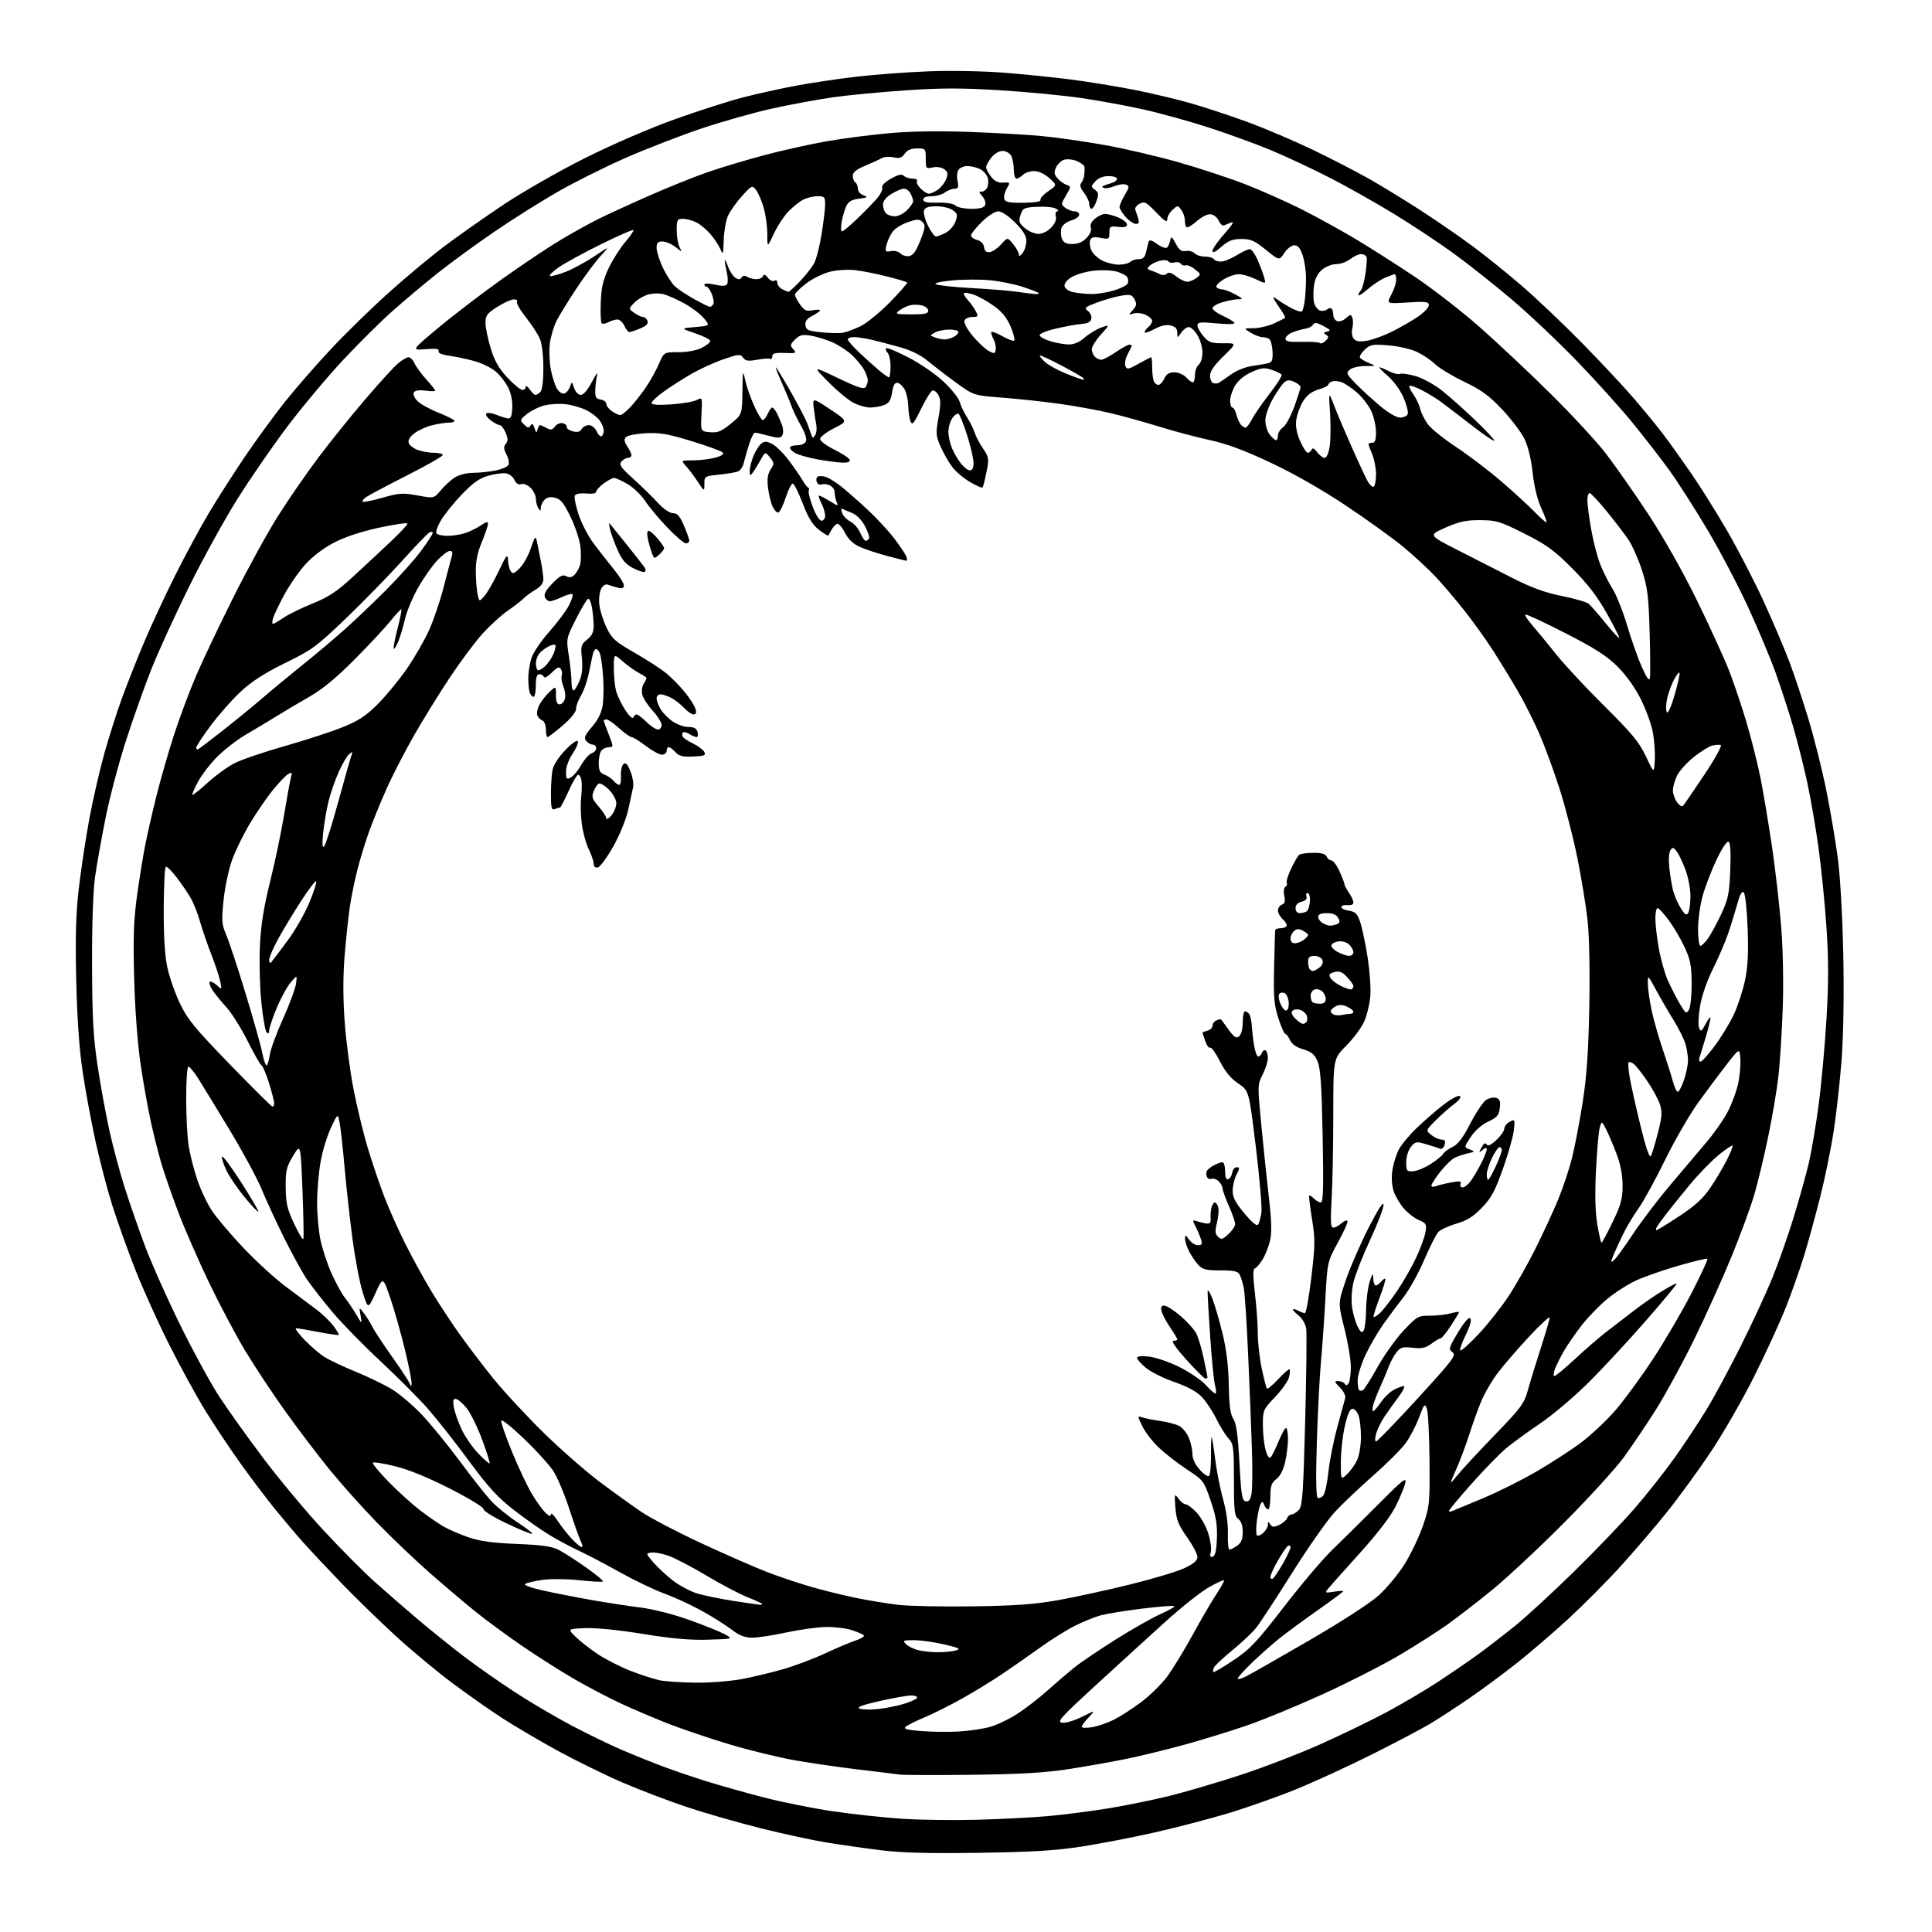 <?xml version="1.0" encoding="UTF-8" standalone="no"?>
<svg 
  version="1.1" 
  xmlns="http://www.w3.org/2000/svg" 
  xmlns:xlink="http://www.w3.org/1999/xlink" 
  xmlns:svg="http://www.w3.org/2000/svg"
  xmlns:rdf="http://www.w3.org/1999/02/22-rdf-syntax-ns#"
  xmlns:cc="http://creativecommons.org/ns#"
  xmlns:dc="http://purl.org/dc/elements/1.1/"
  viewBox="0 0 768 768"
  width="768"
  height="768"
>
<style>svg {background-color: white; }</style>"
<path stroke="none" fill="black" fill-rule="evenodd" d="M389.00,736.52C369.00,736.81 358.36,736.53 350.00,735.48C343.68,734.69 334.00,733.31 328.50,732.42C323.00,731.52 311.34,729.00 302.59,726.81C293.85,724.63 280.71,720.87 273.40,718.45C266.09,716.03 254.36,711.56 247.32,708.52C240.28,705.47 228.71,699.79 221.61,695.90C214.51,692.00 204.83,686.32 200.10,683.27C195.37,680.23 186.40,673.94 180.16,669.30C173.92,664.67 163.55,656.05 157.12,650.15C150.69,644.25 140.90,634.72 135.37,628.96C129.84,623.21 123.11,616.02 120.41,613.00C117.71,609.97 112.76,604.12 109.41,600.00C106.06,595.87 99.93,587.77 95.79,582.00C91.64,576.23 85.30,566.71 81.69,560.86C78.07,555.00 71.44,542.87 66.95,533.89C62.45,524.92 56.38,511.41 53.45,503.87C50.52,496.33 46.54,485.17 44.61,479.06C42.68,472.96 39.70,461.59 37.99,453.79C36.28,445.99 33.97,433.51 32.86,426.05C31.49,416.93 30.66,404.98 30.30,389.50C29.90,372.14 30.16,363.19 31.35,353.00C32.21,345.57 34.09,333.20 35.51,325.50C36.94,317.80 39.63,306.08 41.49,299.46C43.36,292.83 46.43,283.16 48.32,277.96C50.21,272.76 54.09,262.92 56.95,256.09C59.81,249.27 65.47,237.04 69.54,228.92C73.60,220.81 79.70,209.51 83.09,203.83C86.49,198.15 92.91,188.10 97.38,181.50C101.84,174.90 109.02,165.08 113.32,159.67C117.62,154.27 125.94,144.73 131.82,138.48C137.69,132.23 148.04,122.15 154.81,116.08C161.58,110.01 171.48,101.77 176.80,97.77C182.12,93.77 192.68,86.35 200.27,81.28C207.87,76.22 222.49,67.86 232.79,62.72C243.70,57.27 258.59,50.85 268.50,47.32C277.85,43.98 290.00,40.09 295.50,38.68C301.00,37.26 310.45,35.18 316.50,34.05C322.55,32.92 333.35,31.31 340.50,30.48C347.65,29.64 360.48,28.69 369.00,28.36C377.77,28.01 390.80,28.25 399.00,28.89C406.98,29.52 418.90,30.73 425.50,31.58C432.10,32.42 443.21,34.23 450.20,35.58C457.18,36.94 467.57,39.39 473.29,41.03C479.01,42.67 489.27,46.06 496.09,48.57C502.92,51.08 514.50,56.01 521.84,59.54C529.17,63.06 539.30,68.29 544.34,71.15C549.38,74.01 558.65,79.69 564.93,83.76C571.22,87.84 580.50,94.24 585.55,97.99C590.60,101.73 599.41,108.83 605.12,113.77C610.83,118.70 621.42,128.76 628.66,136.12C635.90,143.48 645.12,153.32 649.16,158.00C653.20,162.68 658.55,169.20 661.06,172.50C663.56,175.80 668.56,182.78 672.17,188.00C675.77,193.22 682.25,203.57 686.57,211.00C690.88,218.43 697.45,231.13 701.16,239.23C704.87,247.34 709.47,258.15 711.39,263.28C713.31,268.40 716.71,278.64 718.95,286.04C721.18,293.44 724.34,306.02 725.95,314.00C727.56,321.98 729.63,334.12 730.54,341.00C731.52,348.38 732.41,364.16 732.73,379.50C733.05,395.24 732.79,411.62 732.09,421.00C731.44,429.52 730.04,442.26 728.97,449.31C727.90,456.36 725.47,468.28 723.56,475.81C721.66,483.34 718.79,493.77 717.20,499.00C715.61,504.23 712.37,513.42 710.01,519.43C707.64,525.44 701.94,537.90 697.33,547.12C692.72,556.34 684.94,569.87 680.04,577.19C675.15,584.51 667.29,595.30 662.58,601.17C657.87,607.04 649.57,616.72 644.15,622.69C638.73,628.66 629.37,638.05 623.37,643.58C617.36,649.10 608.18,656.98 602.97,661.10C597.76,665.22 589.23,671.53 584.00,675.12C578.77,678.71 571.80,683.26 568.50,685.23C565.20,687.20 554.85,692.65 545.50,697.34C536.15,702.03 522.42,708.34 515.00,711.35C507.57,714.36 495.43,718.65 488.00,720.87C480.57,723.10 467.48,726.51 458.89,728.45C450.31,730.39 437.26,732.91 429.89,734.05C419.53,735.65 410.28,736.21 389.00,736.52zM388.50,723.38C397.85,723.13 410.45,722.48 416.50,721.94C422.55,721.40 433.12,720.05 440.00,718.95C446.88,717.84 457.90,715.61 464.50,713.99C471.10,712.37 483.99,708.58 493.14,705.58C502.29,702.57 516.46,697.13 524.64,693.47C532.81,689.82 544.55,684.15 550.71,680.87C556.88,677.59 566.10,672.17 571.21,668.83C576.32,665.49 583.65,660.47 587.50,657.68C591.35,654.88 598.10,649.67 602.50,646.10C606.90,642.53 617.42,632.84 625.87,624.56C634.32,616.28 645.15,604.98 649.93,599.45C654.71,593.92 661.81,584.92 665.71,579.45C669.61,573.98 675.31,565.36 678.39,560.29C681.47,555.23 687.60,543.86 692.02,535.02C696.44,526.18 702.03,514.12 704.44,508.23C706.86,502.33 710.70,491.43 712.98,484.00C715.26,476.57 717.98,466.82 719.03,462.33C720.08,457.83 721.83,447.48 722.92,439.33C724.00,431.17 725.41,415.82 726.04,405.22C726.92,390.69 726.92,381.70 726.05,368.72C725.42,359.25 724.00,344.98 722.89,337.00C721.79,329.02 719.77,317.37 718.42,311.09C717.07,304.81 714.58,294.94 712.89,289.14C711.21,283.34 708.10,273.77 706.00,267.87C703.90,261.98 698.90,250.03 694.89,241.33C690.88,232.62 683.59,218.75 678.68,210.50C673.76,202.25 667.02,191.71 663.69,187.09C660.36,182.46 653.74,173.91 648.98,168.08C644.22,162.26 634.29,151.23 626.91,143.59C619.54,135.94 607.87,124.91 600.99,119.08C594.11,113.25 583.76,105.04 577.99,100.85C572.22,96.65 561.62,89.62 554.44,85.22C547.26,80.83 535.77,74.34 528.91,70.81C522.05,67.28 511.50,62.33 505.47,59.81C499.44,57.29 488.20,53.19 480.50,50.70C472.80,48.21 461.11,44.97 454.53,43.51C447.95,42.04 436.78,39.99 429.71,38.96C422.64,37.92 408.17,36.53 397.56,35.88C382.55,34.95 374.28,34.95 360.38,35.89C350.55,36.55 337.56,37.78 331.52,38.62C325.47,39.46 314.45,41.49 307.02,43.13C299.58,44.78 286.75,48.41 278.50,51.20C270.25,53.99 256.86,59.18 248.74,62.74C240.63,66.30 228.48,72.37 221.74,76.22C215.01,80.08 203.65,87.23 196.50,92.12C189.35,97.00 179.29,104.35 174.14,108.44C168.98,112.53 160.88,119.33 156.14,123.54C151.39,127.75 142.40,136.66 136.17,143.34C129.94,150.03 120.04,161.86 114.17,169.64C108.30,177.42 99.31,190.47 94.20,198.64C89.08,206.81 80.45,222.50 75.02,233.50C69.59,244.50 62.91,259.12 60.17,266.00C57.44,272.88 52.89,285.68 50.06,294.46C47.23,303.23 43.60,316.96 42.00,324.96C40.40,332.96 38.51,343.55 37.80,348.50C37.00,354.14 36.55,367.20 36.59,383.50C36.66,404.62 37.07,412.17 38.80,423.72C39.97,431.54 42.11,443.24 43.56,449.72C45.00,456.20 47.76,466.45 49.70,472.50C51.63,478.55 55.24,488.90 57.71,495.50C60.18,502.10 66.40,516.05 71.53,526.50C76.67,536.95 83.65,549.77 87.06,555.00C90.46,560.23 98.41,571.35 104.72,579.72C111.03,588.10 121.73,600.92 128.50,608.22C135.27,615.53 144.34,624.67 148.66,628.54C152.97,632.42 160.78,639.21 166.00,643.63C171.22,648.05 179.55,654.75 184.50,658.52C189.45,662.29 198.45,668.60 204.50,672.55C210.55,676.50 220.68,682.47 227.00,685.81C233.32,689.15 242.32,693.53 247.00,695.54C251.68,697.54 259.10,700.54 263.50,702.19C267.90,703.83 275.77,706.51 281.00,708.14C286.23,709.77 296.43,712.64 303.67,714.52C310.92,716.39 323.29,718.88 331.17,720.03C339.05,721.18 351.35,722.51 358.50,722.98C365.65,723.46 379.15,723.64 388.50,723.38zM386.50,705.50C372.20,705.68 359.15,705.64 357.50,705.40C355.85,705.17 348.65,704.28 341.50,703.44C334.35,702.60 323.10,700.98 316.50,699.84C309.90,698.70 297.98,695.81 290.00,693.41C282.02,691.02 271.00,687.29 265.50,685.13C260.00,682.96 251.62,679.40 246.88,677.20C242.14,675.01 233.82,670.65 228.39,667.52C222.97,664.38 213.57,658.42 207.52,654.26C201.46,650.11 193.12,643.98 189.00,640.65C184.88,637.32 176.78,630.45 171.00,625.40C165.22,620.34 155.75,611.32 149.94,605.35C144.13,599.38 135.54,589.77 130.85,584.00C126.16,578.23 118.25,567.79 113.26,560.80C108.27,553.82 101.17,543.09 97.48,536.97C93.79,530.84 87.28,518.56 83.01,509.66C78.75,500.77 73.22,488.10 70.73,481.50C68.24,474.90 65.28,466.35 64.15,462.50C63.02,458.65 61.14,451.23 59.98,446.00C58.82,440.77 56.98,430.43 55.88,423.00C54.68,414.86 53.67,401.37 53.33,389.00C52.90,373.05 53.14,365.84 54.41,356.50C55.32,349.90 56.76,340.90 57.61,336.50C58.47,332.10 60.51,323.10 62.16,316.50C63.80,309.90 66.96,298.92 69.17,292.11C71.39,285.29 75.34,274.71 77.96,268.61C80.58,262.50 87.33,248.31 92.95,237.08C98.58,225.85 106.57,211.31 110.73,204.77C114.88,198.23 121.99,187.94 126.53,181.91C131.06,175.87 139.36,165.56 144.97,158.99C150.58,152.42 156.51,145.91 158.16,144.52C159.81,143.13 161.72,142.00 162.42,142.00C163.11,142.00 164.18,143.10 164.79,144.45C165.41,145.79 167.50,148.66 169.45,150.82C171.40,152.98 173.00,154.98 173.00,155.28C173.00,155.57 171.26,155.58 169.13,155.29C166.70,154.96 164.99,155.21 164.52,155.96C164.11,156.62 164.69,158.11 165.84,159.32C166.96,160.52 170.63,162.59 173.99,163.92C177.34,165.25 180.32,166.71 180.60,167.17C180.89,167.63 179.94,168.00 178.50,168.00C177.06,168.00 173.96,168.48 171.61,169.08C169.27,169.67 166.11,171.13 164.61,172.33C162.78,173.79 162.09,175.06 162.52,176.19C162.87,177.11 164.54,178.34 166.23,178.93C167.92,179.52 170.81,180.00 172.65,180.00C174.49,180.00 176.00,180.40 176.00,180.89C176.00,181.38 169.51,185.07 161.57,189.10C153.63,193.13 146.35,197.00 145.39,197.70C144.43,198.41 143.87,199.20 144.13,199.47C144.40,199.73 147.97,199.01 152.06,197.85C158.72,195.96 160.17,195.87 166.00,196.95C172.50,198.15 172.50,198.15 175.19,194.93C176.67,193.16 179.15,190.88 180.69,189.87C182.33,188.78 185.37,187.99 188.00,187.96C190.47,187.94 194.47,187.53 196.87,187.07C199.28,186.60 201.61,185.64 202.05,184.92C202.51,184.18 202.22,182.38 201.36,180.74C200.21,178.50 200.14,177.54 201.06,176.43C201.97,175.33 201.96,174.32 201.00,172.00C200.32,170.35 199.25,168.99 198.63,168.98C198.01,168.97 196.38,168.10 195.01,167.05C193.65,166.00 192.88,164.79 193.30,164.36C193.73,163.94 195.52,164.17 197.29,164.88C199.05,165.59 201.17,166.24 201.98,166.33C203.07,166.46 203.52,165.32 203.65,162.05C203.76,159.35 203.10,156.16 201.96,153.93C200.93,151.91 198.69,149.07 196.98,147.63C195.27,146.19 191.53,144.36 188.68,143.56C185.83,142.76 181.34,141.80 178.69,141.43C175.55,140.99 174.04,140.34 174.34,139.55C174.68,138.67 173.29,138.48 169.15,138.81C163.50,139.27 163.50,139.27 174.50,130.10C180.55,125.05 192.03,116.29 200.00,110.63C207.97,104.97 218.32,98.06 223.00,95.28C227.68,92.50 234.20,88.88 237.50,87.23C240.80,85.58 249.75,81.46 257.39,78.08C265.03,74.70 275.73,70.38 281.16,68.49C286.60,66.60 297.00,63.48 304.27,61.56C311.55,59.64 322.68,57.18 329.00,56.09C335.32,55.00 346.35,53.58 353.50,52.94C361.71,52.19 373.32,52.01 385.00,52.43C395.18,52.79 408.23,53.53 414.00,54.07C419.77,54.60 431.02,56.21 439.00,57.63C446.98,59.05 460.35,62.18 468.72,64.57C477.08,66.96 489.02,70.90 495.25,73.34C501.47,75.77 511.27,80.13 517.03,83.01C522.79,85.90 532.45,91.21 538.50,94.80C544.55,98.40 555.40,105.31 562.60,110.15C569.81,114.99 581.51,124.10 588.60,130.38C595.70,136.66 608.26,148.49 616.52,156.65C624.77,164.82 634.52,175.36 638.18,180.07C641.84,184.79 649.41,195.59 655.00,204.07C661.20,213.48 668.81,226.92 674.49,238.50C679.61,248.95 685.40,261.62 687.36,266.65C689.32,271.69 692.50,281.14 694.41,287.65C696.33,294.17 698.79,304.01 699.88,309.52C700.97,315.03 703.00,327.18 704.39,336.52C705.77,345.86 707.44,360.48 708.09,369.00C708.80,378.25 709.02,391.36 708.64,401.50C708.30,410.85 707.53,422.77 706.93,428.00C706.34,433.23 704.54,443.87 702.92,451.65C701.31,459.44 698.84,469.79 697.43,474.65C696.02,479.52 691.92,490.70 688.32,499.50C684.71,508.30 678.01,523.15 673.43,532.50C668.84,541.85 662.02,554.37 658.26,560.33C654.50,566.28 648.74,574.83 645.46,579.33C642.18,583.82 631.40,595.63 621.50,605.56C611.60,615.50 598.77,627.46 593.00,632.15C587.23,636.84 579.35,642.93 575.50,645.69C571.65,648.44 563.10,653.91 556.50,657.83C549.90,661.75 536.17,668.75 526.00,673.39C515.83,678.03 502.24,683.64 495.80,685.86C489.37,688.07 478.34,691.48 471.30,693.42C464.26,695.36 454.00,697.88 448.50,699.03C443.00,700.17 432.65,702.02 425.50,703.14C415.57,704.69 406.37,705.25 386.50,705.50zM381.00,688.31C385.12,688.08 390.77,687.25 393.55,686.47C396.32,685.70 401.27,683.32 404.55,681.18C407.82,679.05 413.21,674.87 416.52,671.90C419.83,668.93 424.55,664.88 427.02,662.89C429.48,660.91 436.90,655.89 443.50,651.73C450.10,647.58 458.16,643.01 461.40,641.58C464.65,640.15 467.07,638.74 466.79,638.46C466.51,638.17 460.78,638.62 454.06,639.45C447.34,640.28 439.97,641.47 437.67,642.08C435.38,642.70 430.80,644.54 427.50,646.17C424.20,647.80 417.90,651.73 413.50,654.91C409.10,658.08 402.10,662.96 397.94,665.74C393.78,668.53 386.58,672.91 381.94,675.49C377.30,678.06 370.80,681.30 367.50,682.69C364.20,684.07 360.86,685.72 360.09,686.35C358.98,687.25 360.30,687.64 366.09,688.12C370.16,688.45 376.88,688.54 381.00,688.31zM434.08,686.60C436.33,686.24 440.27,684.88 442.85,683.58C445.42,682.27 450.28,679.14 453.63,676.62C456.99,674.10 461.53,669.66 463.74,666.77C465.94,663.87 470.57,656.33 474.03,650.00C477.49,643.67 481.81,636.27 483.63,633.56C485.45,630.84 486.76,628.42 486.53,628.20C486.30,627.97 483.56,629.25 480.43,631.04C477.30,632.83 469.74,638.82 463.62,644.34C457.50,649.87 445.11,661.17 436.08,669.45C421.45,682.86 419.95,684.53 422.25,684.81C423.67,684.98 427.24,683.91 430.17,682.44C435.50,679.77 435.50,679.77 432.75,682.69C431.24,684.30 430.00,685.98 430.00,686.43C430.00,686.89 431.84,686.96 434.08,686.60zM348.85,679.39C351.80,679.08 356.39,678.18 359.06,677.39C361.73,676.60 364.18,675.51 364.52,674.97C364.85,674.43 363.87,673.99 362.31,673.98C360.76,673.97 355.08,674.97 349.68,676.19C342.80,677.75 340.40,678.65 341.68,679.18C342.68,679.60 345.91,679.70 348.85,679.39zM276.64,668.89C282.22,668.95 290.46,668.30 294.95,667.45C299.44,666.60 306.89,664.81 311.49,663.48C316.09,662.14 323.60,659.31 328.18,657.17C332.75,655.03 338.23,652.72 340.34,652.04C342.46,651.35 343.81,650.44 343.34,650.01C342.88,649.59 340.70,648.66 338.50,647.96C336.30,647.25 331.73,646.71 328.35,646.76C324.97,646.81 317.89,647.78 312.62,648.92C307.35,650.07 301.23,651.00 299.03,651.00C296.02,651.00 293.92,650.16 290.66,647.67C288.26,645.84 282.87,642.46 278.67,640.16C274.48,637.86 267.90,634.84 264.05,633.45C260.20,632.06 252.21,628.23 246.28,624.92C240.36,621.62 233.10,617.82 230.14,616.46C227.19,615.11 222.01,612.35 218.64,610.32C215.26,608.29 208.82,603.78 204.33,600.29C197.84,595.26 194.15,591.24 186.41,580.73C181.05,573.45 173.71,564.13 170.09,560.00C166.46,555.88 157.94,547.33 151.14,541.00C144.35,534.67 135.77,525.90 132.09,521.50C128.40,517.10 123.88,511.30 122.05,508.62C120.22,505.93 116.13,498.50 112.96,492.12C109.80,485.73 105.76,476.98 103.98,472.67C102.20,468.36 96.49,457.79 91.28,449.17C86.08,440.55 80.47,431.36 78.81,428.75C77.15,426.14 75.39,424.00 74.90,424.00C74.40,424.00 74.00,429.74 74.01,436.75C74.01,443.76 74.47,452.29 75.02,455.69C75.57,459.10 77.12,465.12 78.46,469.07C79.79,473.02 82.42,478.56 84.30,481.38C86.18,484.20 91.85,490.86 96.90,496.20C101.96,501.53 109.56,508.46 113.80,511.60C118.03,514.74 123.46,518.80 125.87,520.62C128.27,522.44 131.30,525.37 132.60,527.14C133.91,528.91 134.84,530.50 134.67,530.66C134.50,530.83 130.86,530.30 126.59,529.49C122.32,528.67 118.32,528.00 117.70,528.00C117.09,528.00 118.59,530.07 121.04,532.60C123.49,535.14 127.08,538.21 129.00,539.43C130.93,540.65 136.50,543.28 141.38,545.28C146.27,547.28 152.72,550.40 155.73,552.21C158.74,554.02 164.12,558.59 167.69,562.37C171.26,566.14 178.04,574.44 182.75,580.81C187.47,587.18 193.07,594.29 195.21,596.61C197.35,598.93 202.01,602.73 205.58,605.05C209.14,607.37 211.85,609.48 211.60,609.73C211.35,609.99 206.83,608.15 201.55,605.65C196.28,603.15 192.08,600.57 192.23,599.91C192.38,599.25 186.43,595.61 179.00,591.82C170.35,587.41 162.51,584.19 157.17,582.88C152.59,581.74 148.57,581.10 148.23,581.44C147.89,581.78 150.74,585.23 154.55,589.12C158.37,593.00 163.97,598.07 167.00,600.39C170.03,602.71 174.23,605.61 176.34,606.83C178.45,608.04 182.95,609.98 186.34,611.13C190.82,612.65 196.04,613.37 205.50,613.74C215.18,614.13 219.39,614.72 222.00,616.05C223.93,617.02 228.80,620.15 232.83,623.00C236.87,625.84 239.95,628.39 239.68,628.65C239.42,628.92 235.22,628.70 230.35,628.17C225.46,627.64 218.95,627.57 215.81,628.01C212.68,628.45 209.54,629.17 208.84,629.60C208.06,630.08 210.67,631.08 215.53,632.17C219.91,633.16 228.51,634.85 234.64,635.94C240.76,637.03 249.67,638.40 254.44,638.99C259.50,639.62 267.57,641.66 273.84,643.90C279.74,646.00 286.13,648.58 288.04,649.61C291.50,651.50 291.50,651.50 281.50,651.80C274.27,652.02 267.06,651.38 255.50,649.50C245.93,647.94 236.72,647.02 232.57,647.20C225.64,647.50 225.64,647.50 228.76,650.61C230.48,652.32 234.47,655.44 237.63,657.55C240.80,659.65 246.74,662.67 250.85,664.26C254.95,665.85 260.15,667.52 262.40,667.97C264.66,668.42 271.06,668.83 276.64,668.89zM495.25,666.43C497.04,665.54 508.32,659.11 520.32,652.15C533.24,644.66 544.54,637.34 548.03,634.21C551.27,631.29 555.93,625.67 558.39,621.71C560.86,617.74 564.12,610.90 565.64,606.50C568.28,598.83 568.39,597.75 568.25,580.48C568.17,570.57 567.70,561.36 567.20,560.02C566.37,557.76 566.14,558.02 564.11,563.43C562.91,566.65 560.53,571.23 558.82,573.60C557.11,575.98 551.29,581.81 545.87,586.56C540.46,591.31 533.59,597.83 530.60,601.06C527.61,604.29 519.99,615.16 513.66,625.22C507.34,635.27 500.92,645.08 499.40,647.00C497.88,648.92 493.60,652.98 489.89,656.00C486.17,659.02 482.87,662.13 482.54,662.89C482.22,663.66 482.13,664.46 482.34,664.68C482.56,664.89 486.15,662.78 490.32,659.99C496.92,655.58 499.53,652.81 510.41,638.71C517.29,629.79 525.96,619.58 529.68,616.00C533.40,612.42 541.59,604.33 547.88,598.00C557.56,588.26 559.20,586.96 558.62,589.50C558.24,591.15 556.52,595.33 554.80,598.78C552.82,602.75 547.60,609.57 540.59,617.34C534.49,624.09 528.83,630.45 528.00,631.47C526.58,633.24 526.69,633.30 530.25,632.73C532.31,632.40 534.00,632.30 534.00,632.52C534.00,632.73 529.39,636.16 523.75,640.13C518.11,644.10 511.25,649.15 508.50,651.35C505.75,653.55 500.91,657.85 497.75,660.89C494.59,663.94 492.00,666.80 492.00,667.24C492.00,667.69 493.46,667.32 495.25,666.43zM373.00,656.80C375.48,656.80 378.62,656.47 380.00,656.07C382.08,655.46 381.29,655.06 375.30,653.67C371.34,652.75 365.96,652.00 363.34,652.00C358.96,652.00 358.70,652.13 360.18,653.60C361.06,654.49 363.29,655.56 365.14,656.00C366.99,656.44 370.52,656.80 373.00,656.80zM386.50,638.55C403.51,638.31 411.22,637.76 420.50,636.11C427.10,634.93 439.93,632.14 449.00,629.91C458.07,627.68 467.86,624.75 470.75,623.40C474.54,621.62 476.00,620.38 476.00,618.92C476.00,617.81 474.13,614.25 471.84,611.00C468.38,606.10 467.60,604.11 467.24,599.30C466.83,593.71 466.87,593.58 468.46,595.75C469.37,596.99 470.67,598.00 471.36,598.00C472.05,598.00 473.98,599.46 475.66,601.25C477.34,603.04 479.44,606.78 480.31,609.56C481.19,612.34 481.64,615.66 481.31,616.94C480.86,618.66 481.06,619.15 482.10,618.80C483.09,618.48 483.57,616.30 483.74,611.42C483.93,606.04 483.37,602.72 481.24,596.50C478.56,588.68 478.36,588.41 472.00,584.24C468.43,581.90 463.40,578.02 460.83,575.61C458.26,573.21 455.24,569.34 454.12,567.01C452.08,562.79 452.08,562.79 454.29,563.50C455.51,563.88 458.75,564.52 461.50,564.90C464.25,565.29 467.55,566.18 468.83,566.88C470.12,567.58 471.81,569.69 472.58,571.55C473.36,573.41 474.00,576.29 474.00,577.95C474.00,579.87 475.06,582.16 476.92,584.23C478.52,586.03 480.20,587.13 480.64,586.69C481.09,586.24 481.42,582.53 481.39,578.43C481.35,574.34 481.48,571.15 481.67,571.34C481.86,571.53 482.49,575.47 483.06,580.09C483.63,584.72 485.05,591.88 486.20,596.00C487.50,600.64 488.22,605.88 488.10,609.75C487.99,613.19 488.27,616.00 488.72,616.00C489.18,616.00 490.56,615.30 491.78,614.44C493.43,613.29 494.00,611.88 494.00,609.00C494.00,606.46 493.39,604.66 492.25,603.81C490.73,602.67 490.50,600.66 490.50,588.33C490.50,575.25 490.34,573.98 488.36,571.83C487.18,570.55 485.00,567.02 483.51,564.00C482.01,560.98 479.43,557.07 477.76,555.32C475.75,553.20 472.10,551.21 466.90,549.40C462.59,547.90 457.47,545.37 455.53,543.76C453.59,542.16 452.00,540.37 452.00,539.79C452.00,539.10 453.74,538.93 456.91,539.30C459.61,539.62 465.05,541.51 468.99,543.49C472.93,545.48 477.58,548.66 479.32,550.55C481.06,552.45 482.79,554.00 483.16,554.00C483.53,554.00 483.46,552.54 483.00,550.75C482.54,548.96 481.67,540.30 481.08,531.50C480.48,522.70 480.02,514.60 480.04,513.50C480.07,512.38 480.89,513.53 481.89,516.10C482.88,518.63 484.72,524.93 485.98,530.10C487.54,536.49 488.33,543.03 488.46,550.53C488.61,558.72 489.08,562.19 490.27,564.03C491.46,565.84 492.10,570.47 492.69,581.49C493.39,594.39 493.74,596.52 495.19,596.80C496.42,597.04 497.06,596.21 497.50,593.81C497.84,591.99 497.92,584.20 497.67,576.50C497.43,568.80 496.76,551.92 496.18,539.00C495.61,526.08 494.82,513.92 494.43,512.00C494.04,510.07 493.32,507.71 492.82,506.75C492.10,505.34 490.60,505.00 485.14,505.00C479.37,505.00 478.04,504.66 476.29,502.75C475.16,501.51 473.51,499.06 472.62,497.30C471.73,495.54 471.02,493.29 471.05,492.30C471.10,490.75 471.32,490.81 472.67,492.75C473.54,493.99 475.12,495.00 476.19,495.00C477.75,495.00 478.00,494.55 477.44,492.75C477.06,491.51 476.10,489.22 475.30,487.66C473.89,484.89 473.92,484.84 476.18,485.56C477.45,485.97 479.18,486.34 480.00,486.40C480.94,486.46 481.41,485.75 481.26,484.50C481.13,483.40 481.25,481.49 481.53,480.25C481.81,479.01 482.43,478.00 482.90,478.00C483.38,478.00 484.00,478.89 484.28,479.98C484.57,481.06 484.33,483.80 483.76,486.05C482.93,489.34 483.01,490.44 484.18,491.61C485.46,492.89 485.97,492.76 488.32,490.58C489.79,489.21 491.00,487.41 491.00,486.58C491.00,485.74 489.88,482.51 488.50,479.40C487.12,476.29 486.00,473.16 486.00,472.45C486.00,471.73 485.31,470.45 484.47,469.61C483.63,468.77 482.34,468.32 481.60,468.60C480.86,468.88 480.02,468.49 479.72,467.72C479.43,466.95 479.48,465.86 479.84,465.31C480.20,464.75 481.48,463.78 482.68,463.15C483.89,462.52 485.35,462.00 485.93,462.00C486.52,462.00 487.00,463.61 487.00,465.58C487.00,468.00 487.41,469.03 488.25,468.76C488.94,468.53 489.64,467.37 489.82,466.17C490.00,464.98 490.79,464.00 491.60,464.00C492.85,464.00 492.84,464.40 491.53,466.95C490.69,468.57 490.00,471.45 490.00,473.34C490.00,475.98 491.09,478.08 494.70,482.37C497.86,486.13 499.65,487.57 500.15,486.75C500.56,486.09 501.14,483.96 501.43,482.02C501.72,480.08 500.73,468.39 499.22,456.03C496.49,433.57 496.49,433.57 492.22,430.70C489.25,428.70 487.03,426.01 484.94,421.88C483.28,418.60 481.54,416.17 481.06,416.46C480.59,416.76 479.70,415.58 479.10,413.85C478.49,412.12 478.00,410.60 478.00,410.47C478.00,410.34 478.90,410.00 480.00,409.71C481.10,409.42 482.00,408.52 482.00,407.70C482.00,406.88 482.74,405.93 483.64,405.58C484.55,405.24 485.35,405.08 485.43,405.23C485.51,405.38 486.84,407.21 488.38,409.30C490.63,412.36 491.45,412.87 492.59,411.93C493.41,411.24 494.00,408.93 494.00,406.38C494.00,403.97 494.42,402.00 494.94,402.00C495.46,402.00 496.23,402.56 496.66,403.25C497.09,403.94 497.53,406.07 497.64,408.00C497.74,409.93 498.15,413.41 498.55,415.75C498.94,418.09 499.67,420.00 500.16,420.00C500.66,420.00 501.32,419.33 501.64,418.51C501.95,417.68 502.61,417.26 503.10,417.56C503.60,417.87 504.00,419.23 504.00,420.60C504.00,421.96 503.06,424.92 501.92,427.16C499.85,431.22 499.85,431.35 501.50,448.37C502.42,457.79 503.77,470.71 504.52,477.08C505.47,485.25 505.58,489.94 504.88,493.05C504.34,495.46 503.00,498.88 501.91,500.65C500.82,502.41 499.43,504.02 498.83,504.22C498.03,504.49 498.04,507.24 498.86,514.22C499.49,519.51 500.00,526.69 500.00,530.17C500.00,533.65 500.70,539.86 501.56,543.98C502.42,548.09 503.35,551.69 503.64,551.97C503.92,552.26 505.96,550.55 508.18,548.18C510.39,545.81 512.40,544.07 512.65,544.31C512.90,544.56 512.79,546.00 512.41,547.50C512.03,549.01 509.53,552.54 506.86,555.34C502.14,560.29 502.00,560.62 502.01,566.47C502.01,569.79 502.49,574.24 503.09,576.37C503.78,578.87 504.50,579.90 505.13,579.27C505.67,578.73 507.13,575.76 508.39,572.66C509.65,569.56 510.98,567.32 511.34,567.68C511.70,568.04 512.00,570.04 512.00,572.12C512.00,574.20 511.51,578.17 510.92,580.94C510.22,584.20 508.98,586.65 507.42,587.89C505.42,589.45 505.00,590.68 505.00,594.89C505.00,597.70 504.60,600.00 504.11,600.00C503.62,600.00 502.91,599.21 502.54,598.25C501.96,596.75 501.75,596.71 501.06,598.00C500.62,598.83 499.97,601.78 499.62,604.57C499.27,607.36 499.28,609.95 499.66,610.32C500.03,610.70 501.16,610.26 502.17,609.35C503.18,608.44 504.01,606.97 504.02,606.10C504.03,604.75 504.17,604.72 504.94,605.94C505.69,607.12 506.34,607.16 508.46,606.20C509.89,605.55 511.32,604.34 511.64,603.51C511.95,602.68 512.77,602.00 513.45,602.00C514.13,602.00 515.42,601.19 516.32,600.20C517.72,598.65 518.08,593.66 518.83,564.86C519.31,546.43 519.49,529.90 519.24,528.15C518.98,526.40 517.69,524.12 516.38,523.09C515.07,522.06 514.00,520.92 514.00,520.57C514.00,520.22 514.87,520.40 515.93,520.96C517.00,521.53 518.25,522.00 518.72,522.00C519.20,522.00 520.35,515.59 521.28,507.75C522.81,494.95 522.84,492.59 521.53,484.54C520.74,479.61 520.24,475.43 520.42,475.24C520.61,475.06 521.46,475.60 522.31,476.45C523.16,477.30 524.40,478.00 525.07,478.00C526.00,478.00 526.16,471.92 525.78,451.75C525.39,431.54 524.93,424.68 523.77,421.95C522.58,419.13 521.41,418.14 518.09,417.14C515.35,416.33 513.52,415.05 512.79,413.45C512.18,412.10 511.34,411.00 510.93,411.00C510.51,411.00 509.27,408.19 508.17,404.75C506.46,399.45 506.21,396.37 506.48,384.50C506.65,376.80 506.84,370.16 506.90,369.75C506.95,369.34 507.87,369.00 508.94,369.00C510.01,369.00 511.12,368.61 511.42,368.13C511.71,367.66 511.06,366.46 509.98,365.48C508.89,364.49 508.00,362.91 508.00,361.95C508.00,361.00 508.71,359.94 509.58,359.61C510.74,359.16 510.99,358.24 510.52,356.10C510.15,354.41 510.33,352.91 510.96,352.53C511.55,352.16 511.79,351.47 511.50,351.00C511.20,350.52 511.98,347.96 513.23,345.32C514.48,342.67 515.95,340.17 516.50,339.77C517.05,339.36 519.59,339.02 522.14,339.02C525.36,339.00 526.96,339.46 527.36,340.50C527.68,341.32 528.51,342.00 529.22,342.01C529.92,342.02 531.37,343.93 532.43,346.26C533.49,348.59 534.40,350.95 534.45,351.50C534.50,352.05 535.32,353.61 536.27,354.97C537.22,356.33 538.00,358.04 538.00,358.76C538.00,359.54 537.09,359.96 535.75,359.79C534.51,359.63 533.37,359.95 533.21,360.50C533.05,361.05 534.36,361.73 536.11,362.00C538.76,362.41 539.54,363.17 540.66,366.42C541.40,368.57 542.74,374.87 543.62,380.42C544.50,385.96 545.00,393.03 544.72,396.11C544.44,399.20 543.34,403.70 542.26,406.11C541.19,408.53 537.99,412.83 535.16,415.67C530.00,420.84 530.00,420.84 530.00,443.17C529.99,455.45 529.70,470.56 529.34,476.75C528.82,485.75 528.96,488.00 530.02,488.00C530.75,488.00 532.17,487.25 533.18,486.34C534.19,485.43 535.29,484.95 535.62,485.29C535.96,485.63 534.31,489.41 531.95,493.70C527.67,501.50 527.67,501.50 526.88,515.95C526.45,523.90 525.64,535.38 525.09,541.45C524.54,547.53 523.80,562.01 523.45,573.63C523.03,587.16 523.16,594.98 523.79,595.37C524.33,595.70 525.33,595.31 526.01,594.48C526.69,593.66 527.61,589.51 528.05,585.25C528.48,580.99 530.06,573.00 531.55,567.50C533.03,562.00 534.47,556.74 534.73,555.81C535.00,554.84 534.11,553.02 532.65,551.56C530.37,549.28 530.30,549.00 531.99,549.00C533.03,549.00 534.19,549.50 534.57,550.11C535.04,550.88 535.51,550.80 536.11,549.86C536.58,549.11 536.98,546.20 536.98,543.40C536.99,540.59 535.85,533.73 534.44,528.15C531.88,518.00 531.88,518.00 535.02,508.77C536.75,503.70 540.82,494.36 544.06,488.02C547.89,480.54 549.96,477.35 549.98,478.94C549.99,480.28 547.58,486.58 544.62,492.94C541.66,499.30 538.68,506.88 538.01,509.79C537.28,512.93 537.07,516.97 537.49,519.77C537.88,522.36 538.87,525.78 539.70,527.38C540.87,529.64 541.40,529.98 542.09,528.90C542.57,528.13 543.01,524.35 543.06,520.50C543.11,516.65 543.75,511.70 544.47,509.50C545.65,505.93 545.80,505.79 545.90,508.25C545.95,509.76 546.39,511.00 546.88,511.00C547.36,511.00 548.32,510.31 549.02,509.48C549.72,508.64 550.46,508.13 550.68,508.35C550.90,508.57 549.94,511.78 548.54,515.49C547.14,519.20 546.00,522.71 546.00,523.29C546.00,523.87 547.12,523.29 548.50,522.00C549.87,520.71 552.99,516.70 555.44,513.08C557.88,509.46 561.28,503.51 562.99,499.85C564.70,496.20 566.34,491.66 566.65,489.77C567.16,486.65 566.92,486.21 564.10,485.04C562.39,484.33 559.69,482.27 558.10,480.46C556.51,478.65 554.67,475.52 554.00,473.51C553.26,471.26 553.06,468.05 553.49,465.20C553.88,462.64 555.01,458.96 556.02,457.02C557.02,455.09 560.24,451.20 563.17,448.39C566.10,445.57 570.90,441.41 573.84,439.13C576.78,436.86 579.68,435.30 580.29,435.68C580.98,436.10 580.09,437.35 577.98,438.93C576.10,440.34 572.80,443.27 570.65,445.43C566.73,449.37 566.73,449.37 568.98,451.18C570.21,452.18 572.03,453.00 573.02,453.00C574.34,453.00 574.67,453.55 574.27,455.06C573.98,456.19 573.17,456.89 572.47,456.63C571.78,456.36 569.30,455.57 566.97,454.87C562.99,453.68 562.63,453.74 560.87,455.91C559.78,457.26 559.00,459.80 559.00,461.99C559.00,465.48 559.21,465.75 561.75,465.60C563.26,465.50 566.38,464.22 568.68,462.74C570.99,461.27 573.24,459.44 573.68,458.68C574.13,457.92 575.83,456.67 577.46,455.90C579.57,454.90 581.57,452.26 584.48,446.61C586.72,442.26 589.53,438.06 590.72,437.27C591.91,436.48 593.72,436.09 594.74,436.42C596.19,436.88 596.51,437.76 596.20,440.44C595.86,443.34 595.14,444.18 591.59,445.85C589.04,447.05 586.30,449.46 584.66,451.94C581.94,456.04 581.94,456.04 584.22,456.91C586.43,457.76 586.41,457.81 583.50,458.47C581.85,458.85 579.49,459.65 578.25,460.24C577.02,460.84 574.43,463.36 572.50,465.83C570.58,468.30 569.00,470.75 569.00,471.27C569.00,471.79 569.79,471.91 570.75,471.54C571.71,471.16 574.44,470.49 576.81,470.05C580.30,469.39 581.02,469.50 580.59,470.62C580.30,471.39 580.68,472.00 581.46,472.00C582.23,472.00 583.74,470.76 584.80,469.25C585.87,467.74 587.70,464.61 588.87,462.29C590.04,459.97 591.00,457.56 591.00,456.92C591.00,456.12 590.48,456.18 589.34,457.13C587.82,458.38 587.78,458.29 588.94,456.11C589.80,454.50 590.45,454.11 590.95,454.92C591.46,455.74 592.64,455.20 594.84,453.15C596.58,451.53 598.00,449.49 598.00,448.63C598.00,447.77 598.96,446.55 600.14,445.92C602.21,444.81 602.27,444.93 601.77,449.33C601.49,451.84 599.53,458.74 597.42,464.67C594.27,473.50 592.76,476.29 589.04,480.13C585.61,483.67 583.12,485.22 578.87,486.45C575.78,487.34 572.55,488.84 571.70,489.79C570.85,490.73 568.31,495.78 566.06,501.01C563.81,506.23 560.19,512.76 558.01,515.51C555.84,518.25 552.21,523.12 549.95,526.32C547.68,529.52 544.47,535.04 542.81,538.58C541.16,542.12 539.76,546.58 539.70,548.48C539.65,550.38 539.89,552.22 540.24,552.57C540.58,552.92 541.31,552.93 541.84,552.60C542.38,552.27 545.00,548.09 547.66,543.33C550.32,538.56 554.99,532.04 558.03,528.83C563.32,523.24 563.76,523.00 568.53,523.00C571.27,523.00 574.97,522.58 576.76,522.07C578.54,521.56 580.00,521.34 580.00,521.58C580.00,521.82 578.54,524.26 576.75,526.99C574.96,529.73 573.14,531.97 572.71,531.98C572.27,531.99 570.62,532.96 569.03,534.14C566.72,535.84 565.20,536.17 561.55,535.76C557.59,535.31 556.70,535.56 555.12,537.58C554.10,538.87 552.73,541.40 552.06,543.21C551.39,545.02 549.92,548.52 548.80,551.00C547.67,553.48 546.39,556.74 545.94,558.25C545.50,559.76 545.45,561.00 545.82,560.99C546.19,560.99 547.59,559.39 548.92,557.43C550.25,555.47 552.59,553.23 554.12,552.44C555.65,551.65 557.41,551.00 558.04,551.00C558.66,551.00 557.74,552.91 555.99,555.25C554.24,557.59 551.71,561.11 550.38,563.08C549.05,565.05 547.55,568.09 547.05,569.83C546.54,571.60 546.52,573.00 547.01,573.00C547.49,573.00 554.92,565.31 563.52,555.92C577.68,540.44 578.99,538.71 577.39,537.54C575.75,536.34 575.90,535.81 579.56,529.69C582.05,525.54 583.85,523.47 584.46,524.07C585.06,524.67 584.40,527.07 582.66,530.62C581.14,533.71 580.17,536.50 580.50,536.83C580.82,537.15 584.04,534.29 587.64,530.46C591.25,526.63 596.59,519.90 599.52,515.50C602.44,511.10 607.32,502.50 610.36,496.39C613.41,490.27 617.46,481.50 619.37,476.89C621.27,472.27 623.74,464.90 624.85,460.50C625.96,456.10 627.87,446.20 629.08,438.50C630.74,427.98 631.41,418.52 631.76,400.42C632.04,385.89 631.77,372.21 631.09,365.92C630.47,360.19 628.64,348.98 627.02,341.00C625.41,333.02 622.24,320.70 619.97,313.62C617.70,306.53 614.08,296.68 611.94,291.73C609.79,286.78 605.91,279.08 603.30,274.62C600.70,270.15 596.26,262.90 593.44,258.50C590.61,254.10 585.45,246.90 581.95,242.50C578.46,238.10 573.33,232.08 570.55,229.13C567.77,226.18 562.12,220.96 558.00,217.54C553.88,214.11 543.59,206.70 535.14,201.06C525.54,194.66 514.26,188.22 505.08,183.91C494.68,179.01 487.62,176.40 480.94,174.95C475.75,173.83 466.55,171.38 460.50,169.50C454.45,167.63 445.68,165.20 441.00,164.12C436.32,163.03 427.55,161.43 421.50,160.57C415.45,159.71 405.22,158.60 398.76,158.10C387.02,157.21 387.02,157.21 379.76,151.89C375.77,148.97 370.71,145.08 368.52,143.25C366.10,141.22 362.00,139.20 358.02,138.09C354.44,137.08 349.36,135.75 346.74,135.13C344.12,134.51 340.85,134.00 339.49,134.00C338.12,134.00 337.00,134.41 337.00,134.90C337.00,135.40 339.14,137.83 341.75,140.30C344.36,142.78 347.91,145.97 349.64,147.40C351.37,148.83 353.06,150.00 353.39,150.00C353.73,150.00 354.00,148.07 354.00,145.70C354.00,143.34 353.47,140.87 352.82,140.22C352.17,139.57 351.91,138.76 352.24,138.43C352.57,138.09 356.59,139.76 361.17,142.12C365.79,144.51 372.02,148.81 375.16,151.78C378.27,154.72 381.10,158.26 381.45,159.65C381.80,161.03 383.12,163.82 384.39,165.83C385.67,167.85 387.04,170.62 387.45,172.00C387.86,173.38 389.34,176.19 390.74,178.25C393.14,181.80 393.21,182.31 392.14,187.67C391.51,190.78 390.80,193.54 390.55,193.79C390.30,194.04 388.06,193.05 385.58,191.60C383.10,190.15 379.94,187.48 378.56,185.67C377.19,183.87 375.11,180.25 373.95,177.62C372.01,173.24 371.94,172.31 373.05,166.10C373.99,160.86 373.99,158.85 373.06,157.11C372.40,155.88 371.33,155.04 370.68,155.24C370.03,155.44 367.98,158.73 366.13,162.55C363.29,168.39 362.63,169.18 361.95,167.50C361.50,166.40 361.10,163.70 361.06,161.50C361.01,159.30 360.40,156.38 359.71,155.01C359.02,153.64 357.73,152.38 356.86,152.21C355.69,151.99 355.10,152.99 354.62,155.98C354.12,159.12 353.38,160.29 351.42,161.03C350.02,161.56 347.53,162.00 345.90,162.00C344.26,162.00 341.25,161.13 339.21,160.08C337.17,159.02 332.69,155.30 329.25,151.80C323.00,145.45 323.00,145.45 333.14,150.31C341.09,154.11 343.46,154.88 344.13,153.83C344.59,153.10 344.98,151.92 344.98,151.20C344.99,150.49 344.36,148.69 343.59,147.20C342.81,145.72 340.67,143.06 338.84,141.30C337.00,139.54 333.46,137.20 330.96,136.10C328.46,134.99 324.57,133.80 322.32,133.43C318.91,132.89 317.85,133.15 316.03,134.97C314.06,136.94 313.99,137.33 315.35,138.83C316.74,140.37 316.48,140.49 311.93,140.32C308.14,140.17 307.00,140.48 307.00,141.62C307.00,142.45 306.66,142.91 306.24,142.65C305.82,142.39 303.48,142.55 301.03,142.99C297.43,143.65 296.35,143.50 295.39,142.18C294.30,140.69 293.64,140.74 287.56,142.83C283.91,144.08 278.13,146.73 274.71,148.70C271.30,150.68 266.36,153.85 263.75,155.73C261.14,157.62 259.00,159.65 259.00,160.23C259.00,160.93 261.66,161.10 266.87,160.75C271.20,160.45 275.75,159.67 276.97,159.02C279.18,157.83 279.19,157.87 278.85,164.66C278.50,171.50 278.50,171.50 282.26,171.81C285.36,172.07 286.80,171.48 290.51,168.44C295.00,164.76 295.00,164.76 295.12,155.63C295.23,147.20 295.31,146.85 296.20,151.00C296.72,153.47 298.33,158.09 299.76,161.25C301.19,164.41 302.74,167.00 303.21,167.00C303.67,167.00 304.56,165.88 305.18,164.50C305.81,163.12 306.62,162.00 306.99,162.00C307.36,162.00 308.18,163.01 308.81,164.25C309.44,165.49 310.38,167.66 310.89,169.08C311.42,170.54 311.45,172.27 310.97,173.06C310.25,174.21 309.33,174.23 305.54,173.22C303.03,172.55 300.58,172.00 300.10,172.00C299.62,172.00 298.56,174.14 297.73,176.75C296.91,179.36 295.96,182.69 295.63,184.14C295.29,185.59 294.26,187.07 293.34,187.42C292.42,187.78 289.04,188.34 285.83,188.68C280.11,189.27 280.00,189.34 280.00,192.37C280.00,195.46 280.00,195.46 277.36,191.48C275.90,189.29 273.80,186.49 272.68,185.25C270.65,183.00 270.65,183.00 275.58,182.99C278.28,182.99 282.24,182.51 284.37,181.91C286.98,181.19 287.91,180.51 287.23,179.83C286.67,179.27 281.11,177.25 274.86,175.34C265.57,172.49 262.27,171.92 256.77,172.21C253.07,172.40 249.51,173.09 248.87,173.73C247.98,174.62 248.09,175.50 249.35,177.41C250.26,178.80 251.00,180.40 251.00,180.96C251.00,181.53 250.38,182.00 249.62,182.00C248.86,182.00 247.69,182.67 247.02,183.48C246.00,184.71 246.77,185.84 251.63,190.23C254.84,193.13 259.23,197.41 261.38,199.75C263.74,202.30 266.20,204.00 267.53,204.00C269.24,204.00 270.24,205.14 271.88,208.94C273.04,211.65 274.00,214.35 274.00,214.94C274.00,215.52 273.40,216.00 272.66,216.00C271.92,216.00 268.62,213.19 265.33,209.75C262.03,206.31 258.06,201.56 256.50,199.19C254.94,196.82 251.78,193.78 249.49,192.44C247.20,191.10 244.78,190.00 244.12,190.00C243.46,190.00 241.59,190.98 239.96,192.19C238.33,193.39 237.00,194.87 237.00,195.46C237.00,196.13 235.48,196.41 233.12,196.18C230.94,195.97 228.93,196.30 228.54,196.93C228.16,197.54 228.81,200.93 229.98,204.45C231.15,207.97 233.77,213.08 235.81,215.80C237.84,218.52 241.41,223.10 243.75,225.97C246.09,228.83 248.00,231.86 248.00,232.70C248.00,233.80 247.34,234.05 245.59,233.61C244.27,233.28 242.50,232.75 241.67,232.43C240.73,232.07 239.70,232.69 238.96,234.07C238.31,235.29 237.98,238.14 238.24,240.40C238.50,242.65 239.79,246.74 241.11,249.48C243.24,253.90 244.49,255.02 252.42,259.57C257.33,262.38 263.03,266.10 265.10,267.84C267.17,269.58 270.42,272.91 272.31,275.25C274.21,277.59 276.07,280.51 276.45,281.75C276.93,283.34 276.72,284.00 275.74,284.00C274.98,284.00 273.26,282.83 271.92,281.40C270.59,279.98 268.28,278.18 266.80,277.40C265.31,276.63 263.40,276.00 262.55,276.00C261.70,276.00 261.00,276.72 261.00,277.60C261.00,278.47 261.72,280.41 262.59,281.89C263.47,283.38 265.64,285.58 267.41,286.80C269.18,288.01 272.01,289.00 273.70,289.00C275.93,289.00 276.91,289.55 277.29,291.00C277.58,292.10 277.40,293.00 276.89,293.00C276.39,293.00 275.10,292.45 274.03,291.79C272.96,291.12 271.80,290.87 271.45,291.22C271.09,291.58 271.09,292.33 271.44,292.91C271.80,293.48 273.66,294.69 275.58,295.60C277.50,296.51 279.46,297.99 279.94,298.88C280.68,300.27 280.04,300.53 275.54,300.73C271.37,300.91 269.90,300.55 268.48,298.98C267.50,297.89 266.31,297.00 265.85,297.00C265.38,297.00 265.00,297.68 265.00,298.50C265.00,299.32 264.16,300.00 263.14,300.00C262.12,300.00 259.22,298.43 256.70,296.50C254.18,294.58 251.64,293.00 251.06,293.00C250.48,293.00 248.26,291.42 246.13,289.50C244.00,287.57 241.75,286.00 241.13,286.00C240.51,286.00 240.00,286.21 240.00,286.46C240.00,286.72 240.89,289.19 241.99,291.96C243.86,296.72 243.87,297.00 242.19,297.00C241.20,297.00 239.86,297.54 239.20,298.20C238.54,298.86 238.00,301.12 238.00,303.22C238.00,306.29 238.45,307.22 240.29,307.92C241.55,308.40 243.18,309.51 243.91,310.40C244.65,311.28 245.65,312.00 246.15,312.00C246.65,312.00 246.96,310.43 246.83,308.50C246.70,306.58 247.12,304.48 247.77,303.83C248.68,302.92 249.33,303.54 250.56,306.50C251.45,308.62 251.95,311.51 251.68,312.93C251.40,314.34 250.49,318.50 249.66,322.16C248.80,325.93 246.20,332.24 243.69,336.66C241.25,340.97 238.51,344.65 237.62,344.82C236.62,345.02 236.00,344.48 236.00,343.39C236.00,342.42 235.11,339.79 234.02,337.53C232.92,335.28 231.69,330.75 231.27,327.47C230.84,324.19 230.73,319.48 231.01,317.00C231.28,314.52 231.34,311.49 231.14,310.25C230.93,309.01 230.35,308.00 229.84,308.00C229.33,308.00 227.60,310.93 226.00,314.50C224.40,318.07 222.88,321.00 222.62,321.00C222.37,321.00 221.45,321.27 220.58,321.61C219.24,322.12 219.00,321.23 219.00,315.73C219.00,312.17 219.29,307.78 219.65,305.98C220.04,304.06 222.16,300.81 224.78,298.11C227.40,295.42 229.44,294.00 229.70,294.70C229.94,295.37 228.98,297.61 227.57,299.69C226.09,301.86 225.00,304.87 225.00,306.77C225.00,309.72 225.20,309.96 226.94,309.03C228.00,308.46 229.88,306.20 231.11,304.01C232.35,301.82 234.18,299.76 235.18,299.44C236.18,299.13 237.00,298.22 237.00,297.43C237.00,296.64 236.38,296.00 235.62,296.00C234.86,296.00 233.69,295.34 233.02,294.53C232.02,293.32 232.44,292.30 235.36,288.89C237.79,286.05 239.13,283.31 239.59,280.23C239.96,277.75 240.02,272.53 239.72,268.61C239.41,264.70 238.85,260.71 238.47,259.75C238.10,258.79 237.39,258.00 236.91,258.00C236.43,258.00 235.79,259.24 235.50,260.75C235.20,262.26 234.46,265.75 233.86,268.50C233.25,271.25 231.91,274.90 230.88,276.62C229.85,278.33 229.00,280.66 229.00,281.79C229.00,283.04 226.90,285.64 223.64,288.42C220.70,290.94 218.00,293.00 217.64,293.00C217.29,293.00 217.00,291.64 217.00,289.97C217.00,288.27 216.37,286.70 215.58,286.39C214.79,286.09 213.90,285.18 213.58,284.36C213.27,283.54 213.64,281.66 214.41,280.19C215.18,278.71 216.98,276.41 218.40,275.08C221.00,272.65 221.00,272.65 221.00,276.33C221.00,278.85 221.45,280.00 222.43,280.00C223.22,280.00 224.16,279.07 224.52,277.93C224.89,276.79 224.64,274.54 223.98,272.94C223.31,271.34 223.01,269.42 223.29,268.68C223.58,267.93 223.44,266.71 222.97,265.96C222.31,264.89 221.53,265.20 219.34,267.38C217.81,268.92 216.39,269.68 216.20,269.09C216.00,268.49 215.20,268.00 214.42,268.00C213.40,268.00 213.00,269.28 213.00,272.50C213.00,274.98 212.60,277.00 212.11,277.00C211.62,277.00 210.94,276.29 210.61,275.42C210.27,274.55 210.00,272.01 210.00,269.78C210.00,267.56 210.53,263.97 211.17,261.82C211.83,259.62 214.93,254.98 218.27,251.20C221.53,247.52 225.09,242.77 226.17,240.65C227.25,238.54 227.88,236.54 227.56,236.22C227.24,235.90 225.39,236.40 223.45,237.32C221.52,238.24 219.32,239.00 218.57,239.00C217.83,239.00 216.93,238.25 216.57,237.33C216.14,236.20 217.13,234.42 219.62,231.88C222.54,228.88 223.68,228.29 225.09,229.05C226.36,229.73 227.31,229.55 228.43,228.43C229.29,227.57 230.28,225.73 230.63,224.35C230.97,222.96 231.01,219.71 230.70,217.12C230.39,214.53 228.65,209.30 226.82,205.50C224.21,200.06 222.91,198.44 220.74,197.88C218.85,197.39 217.51,197.63 216.49,198.65C215.67,199.47 214.99,200.90 214.98,201.82C214.97,203.27 214.84,203.30 214.00,202.00C213.47,201.18 213.02,199.49 213.02,198.25C213.01,197.01 212.08,195.08 210.95,193.95C209.77,192.77 208.17,192.13 207.18,192.44C206.04,192.80 205.14,192.23 204.48,190.74C203.94,189.51 202.42,188.35 201.10,188.16C199.78,187.97 196.63,188.40 194.10,189.11C190.64,190.08 188.06,191.89 183.68,196.45C180.48,199.78 176.74,204.40 175.36,206.72C173.97,209.04 173.13,211.40 173.48,211.97C173.83,212.54 175.82,213.00 177.91,213.00C180.00,213.00 183.23,212.48 185.10,211.85C186.97,211.21 189.74,209.83 191.25,208.78C193.22,207.41 194.00,207.24 194.00,208.18C193.99,208.91 192.88,212.20 191.52,215.50C189.76,219.77 189.07,223.23 189.14,227.50C189.19,230.80 189.52,234.79 189.87,236.36C190.50,239.22 190.50,239.22 192.50,237.03C193.60,235.83 196.15,231.39 198.16,227.17C201.30,220.61 201.84,219.93 201.93,222.50C201.98,224.15 202.46,226.18 202.98,227.00C203.79,228.27 204.35,228.09 206.59,225.86C208.04,224.41 210.05,220.82 211.04,217.88C212.59,213.29 212.92,212.89 213.38,215.02C213.67,216.38 214.38,219.88 214.95,222.80C215.53,225.71 216.00,229.10 216.00,230.33C216.00,231.78 214.89,233.22 212.86,234.42C211.14,235.44 208.96,237.04 208.02,237.98C207.08,238.92 204.28,241.09 201.81,242.79C199.33,244.49 194.93,248.49 192.02,251.66C189.12,254.84 183.28,262.63 179.05,268.97C174.82,275.31 168.30,285.84 164.57,292.37C160.83,298.91 155.86,308.58 153.52,313.87C151.17,319.17 148.08,326.76 146.65,330.75C145.22,334.74 143.15,341.49 142.07,345.75C140.98,350.01 139.63,356.65 139.06,360.50C138.49,364.35 137.57,373.01 137.01,379.75C136.33,387.96 136.33,396.60 137.00,405.99C137.55,413.69 139.13,425.77 140.51,432.84C141.88,439.91 144.40,450.32 146.09,455.98C147.78,461.64 150.73,470.37 152.64,475.39C154.55,480.40 158.38,489.00 161.15,494.50C163.92,500.00 168.49,508.32 171.30,513.00C174.11,517.67 179.11,525.32 182.42,529.99C185.73,534.65 191.89,542.75 196.12,547.99C200.35,553.22 209.36,562.94 216.15,569.59C222.94,576.23 233.00,585.04 238.50,589.15C244.00,593.27 251.42,598.61 254.98,601.01C258.54,603.42 269.12,608.96 278.48,613.32C287.84,617.68 299.77,622.91 305.00,624.94C310.23,626.96 318.77,629.80 324.00,631.24C329.23,632.69 337.10,634.58 341.50,635.44C345.90,636.31 352.88,637.43 357.00,637.94C361.12,638.44 374.40,638.72 386.50,638.55zM301.75,637.89C302.44,637.95 303.00,637.83 303.00,637.62C303.00,637.41 300.41,636.21 297.25,634.96C294.09,633.71 286.67,629.81 280.76,626.29C274.86,622.77 268.02,619.20 265.56,618.37C263.11,617.53 260.11,616.99 258.90,617.17C256.72,617.50 256.73,617.54 259.55,620.89C261.13,622.76 264.61,626.02 267.29,628.14C269.98,630.26 274.50,632.67 277.34,633.49C280.18,634.31 286.55,635.61 291.50,636.38C296.45,637.14 301.06,637.82 301.75,637.89zM505.94,627.54C506.45,627.22 508.25,624.55 509.94,621.61C511.62,618.66 513.00,615.72 513.00,615.07C513.00,614.42 512.54,614.17 511.98,614.51C511.42,614.86 509.62,617.47 507.99,620.32C506.36,623.17 505.01,626.09 505.01,626.81C505.00,627.53 505.42,627.86 505.94,627.54zM231.23,615.00C231.69,615.00 231.60,614.12 231.02,613.04C230.45,611.97 228.36,606.13 226.39,600.06C224.42,594.00 221.49,587.07 219.89,584.65C218.29,582.24 213.08,576.51 208.31,571.93C203.54,567.35 199.47,564.10 199.26,564.71C199.06,565.32 200.99,570.92 203.55,577.16C206.11,583.40 209.71,591.00 211.55,594.05C213.40,597.10 215.83,600.44 216.95,601.46C218.47,602.83 219.00,602.95 219.00,601.92C219.00,601.16 220.19,602.33 221.64,604.52C223.09,606.71 225.65,609.96 227.33,611.75C229.02,613.54 230.77,615.00 231.23,615.00zM577.25,600.67C577.94,600.37 583.31,598.14 589.18,595.72C595.05,593.29 604.73,588.47 610.68,585.00C616.63,581.54 624.67,576.32 628.55,573.41C632.43,570.50 638.47,564.83 641.98,560.81C645.49,556.79 652.22,547.62 656.95,540.44C661.67,533.26 668.61,521.42 672.36,514.12C676.12,506.82 678.98,500.65 678.73,500.40C678.48,500.14 673.37,501.35 667.38,503.08C661.40,504.80 653.80,507.45 650.50,508.96C647.20,510.47 641.98,513.80 638.90,516.35C635.81,518.91 631.27,523.59 628.81,526.75C626.34,529.91 623.15,534.52 621.72,537.00C620.29,539.48 618.66,542.74 618.09,544.25C617.52,545.76 617.44,547.00 617.92,547.00C618.40,547.00 622.11,543.92 626.15,540.16C630.19,536.39 635.79,531.55 638.59,529.41C641.39,527.26 646.34,523.45 649.59,520.94C652.84,518.43 657.91,514.92 660.86,513.13C663.81,511.35 666.37,510.03 666.55,510.21C666.73,510.39 661.19,517.06 654.25,525.02C647.31,532.98 636.99,544.10 631.32,549.72C625.65,555.34 617.07,562.60 612.25,565.85C607.44,569.09 601.39,573.49 598.82,575.62C596.25,577.76 590.06,584.10 585.07,589.71C580.08,595.33 576.00,600.22 576.00,600.57C576.00,600.92 576.56,600.97 577.25,600.67zM579.28,586.50C581.05,584.30 587.73,577.10 594.11,570.50C604.74,559.52 605.87,557.99 607.39,552.50C608.30,549.20 610.61,541.67 612.52,535.77C614.43,529.87 616.00,524.49 616.00,523.81C616.00,523.12 612.29,526.55 607.75,531.43C603.21,536.31 597.59,542.82 595.27,545.90C592.94,548.98 589.94,554.20 588.61,557.50C587.27,560.80 585.19,566.65 583.97,570.50C582.75,574.35 580.47,580.42 578.90,584.00C576.06,590.50 576.06,590.50 579.28,586.50zM535.44,586.05C536.79,584.79 538.59,582.28 539.44,580.48C540.32,578.64 541.00,574.55 541.00,571.16C541.00,567.85 540.56,563.98 540.02,562.57C539.49,561.15 538.40,560.00 537.60,560.00C536.64,560.00 535.64,562.29 534.58,566.95C533.71,570.77 533.00,577.15 533.00,581.12C533.00,588.35 533.00,588.35 535.44,586.05zM194.63,581.71C194.84,581.49 193.49,577.20 191.62,572.17C189.74,567.14 186.93,561.47 185.36,559.58C183.79,557.69 181.89,556.11 181.14,556.07C180.11,556.02 179.94,556.89 180.46,559.61C180.83,561.60 182.23,565.54 183.58,568.36C184.92,571.19 187.87,575.43 190.13,577.80C192.39,580.16 194.41,581.92 194.63,581.71zM163.60,550.42C163.85,549.83 162.71,543.75 161.06,536.92C159.42,530.09 156.76,520.67 155.15,516.00C152.23,507.50 152.23,507.50 149.27,514.00C146.30,520.50 146.30,520.50 144.16,513.66C142.98,509.90 141.14,500.22 140.08,492.16C139.02,484.10 137.62,471.43 136.97,464.00C136.32,456.57 135.45,448.70 135.04,446.50C134.29,442.50 134.29,442.50 131.56,448.29C130.05,451.47 128.20,457.54 127.45,461.79C126.69,466.03 126.06,473.32 126.05,478.00C126.04,482.68 126.66,489.46 127.43,493.08C128.20,496.69 130.19,502.67 131.86,506.36C133.54,510.05 135.87,514.29 137.05,515.79C138.23,517.28 140.27,520.30 141.58,522.50C143.96,526.50 143.96,526.50 143.34,523.00C142.72,519.50 142.72,519.50 144.63,522.00C145.69,523.38 147.22,525.83 148.03,527.45C148.84,529.07 152.54,534.67 156.25,539.89C159.96,545.11 163.04,549.86 163.08,550.44C163.13,551.16 163.30,551.16 163.60,550.42zM479.17,548.00C478.71,548.00 475.30,544.62 471.60,540.50C467.45,535.88 465.46,533.00 466.43,533.00C467.29,533.00 468.00,532.74 468.00,532.43C468.00,532.12 466.72,529.98 465.16,527.68C463.59,525.38 462.06,522.49 461.75,521.25C461.34,519.59 461.62,519.00 462.84,519.01C463.75,519.01 466.65,520.86 469.28,523.11C471.90,525.36 474.72,528.49 475.53,530.06C476.35,531.63 477.68,536.12 478.51,540.03C479.33,543.93 480.00,547.33 480.00,547.57C480.00,547.80 479.63,548.00 479.17,548.00zM641.58,500.93C642.45,500.21 645.80,495.61 649.03,490.70C652.27,485.80 658.87,477.08 663.71,471.34C668.54,465.59 675.08,457.87 678.23,454.19C681.38,450.51 685.28,444.90 686.91,441.72C688.54,438.54 690.38,433.50 691.00,430.52C691.61,427.54 691.98,423.18 691.81,420.84C691.50,416.57 691.50,416.57 686.46,423.04C683.69,426.59 678.61,433.38 675.18,438.13C671.75,442.87 665.76,453.22 661.88,461.13C657.99,469.03 653.30,477.61 651.46,480.18C649.61,482.75 647.01,487.03 645.67,489.68C644.33,492.33 642.50,496.24 641.61,498.37C640.16,501.86 640.16,502.11 641.58,500.93zM636.63,494.00C636.87,494.00 638.86,490.31 641.04,485.80C644.36,478.92 645.00,476.60 645.00,471.33C645.00,467.13 644.20,462.92 642.60,458.66C641.27,455.15 639.40,450.75 638.43,448.89C636.67,445.50 636.67,445.50 635.89,448.37C635.46,449.95 634.80,457.60 634.42,465.37C633.96,474.94 634.13,481.84 634.96,486.75C635.63,490.74 636.38,494.00 636.63,494.00zM120.60,492.50C120.80,491.95 120.63,483.18 120.23,473.00C119.50,454.50 119.50,454.50 116.50,459.50C113.85,463.92 113.51,465.38 113.57,472.00C113.63,478.32 114.16,480.60 116.94,486.50C118.76,490.35 120.40,493.05 120.60,492.50zM658.49,489.00C658.83,489.00 662.91,486.49 667.56,483.43C673.84,479.29 677.01,476.40 679.87,472.18C681.99,469.06 684.94,464.09 686.43,461.15C687.92,458.21 688.95,455.61 688.72,455.39C688.49,455.16 686.00,456.84 683.19,459.13C680.37,461.42 675.23,466.72 671.76,470.90C668.30,475.08 664.08,480.30 662.40,482.50C660.71,484.70 659.01,487.06 658.61,487.75C658.21,488.44 658.16,489.00 658.49,489.00zM102.69,481.65C102.46,481.87 99.96,479.23 97.13,475.78C94.30,472.33 91.07,467.54 89.94,465.15C88.82,462.76 88.06,460.33 88.25,459.76C88.44,459.18 91.86,463.78 95.85,469.97C99.84,476.17 102.91,481.42 102.69,481.65zM591.55,469.00C591.85,469.00 593.19,466.64 594.54,463.75C595.88,460.86 596.98,457.94 596.99,457.25C597.00,456.56 596.59,456.00 596.09,456.00C595.59,456.00 594.24,457.94 593.09,460.32C591.94,462.69 591.00,465.61 591.00,466.82C591.00,468.02 591.25,469.00 591.55,469.00zM656.25,459.52C656.70,458.72 657.96,454.58 659.04,450.33C660.68,443.92 660.82,441.99 659.86,439.05C659.23,437.10 657.02,433.01 654.96,429.96C652.90,426.91 650.48,423.81 649.58,423.07C648.68,422.32 647.71,421.96 647.41,422.26C647.11,422.56 647.33,425.44 647.90,428.65C648.47,431.87 650.39,440.46 652.18,447.74C654.31,456.42 655.71,460.48 656.25,459.52zM108.25,439.87C108.66,439.94 109.00,439.37 109.00,438.61C109.00,437.84 108.09,434.26 106.97,430.65C105.86,427.04 104.50,423.81 103.94,423.47C103.39,423.13 100.88,418.72 98.35,413.67C95.82,408.63 92.07,402.66 90.01,400.41C87.95,398.17 85.47,395.11 84.49,393.63C83.52,392.15 83.01,390.65 83.36,390.31C83.70,389.96 84.95,390.54 86.12,391.59C88.25,393.50 88.25,393.50 87.52,390.00C87.12,388.07 85.55,383.35 84.03,379.50C82.52,375.65 80.50,369.80 79.56,366.50C78.62,363.20 76.94,358.93 75.82,357.00C74.71,355.07 72.19,351.38 70.23,348.80C68.27,346.21 66.32,344.30 65.90,344.56C65.49,344.82 65.12,352.33 65.08,361.26C65.04,372.09 65.51,379.82 66.50,384.47C67.32,388.31 69.57,394.77 71.50,398.83C74.50,405.15 77.36,408.64 91.25,422.98C100.19,432.20 107.84,439.80 108.25,439.87zM666.94,434.00C667.42,434.00 668.53,431.89 669.41,429.32C670.28,426.75 671.00,423.26 671.00,421.57C671.00,419.87 670.55,416.93 670.01,415.02C669.46,413.12 667.33,408.85 665.28,405.53C663.22,402.21 660.08,396.80 658.29,393.50C655.06,387.52 655.05,387.51 655.04,391.00C655.04,392.93 655.70,397.64 656.52,401.49C657.33,405.33 659.31,412.31 660.92,416.99C662.52,421.67 664.34,427.41 664.96,429.75C665.57,432.09 666.47,434.00 666.94,434.00zM106.03,423.48C106.41,423.24 106.96,421.35 107.25,419.27C107.53,417.20 109.88,410.78 112.48,405.02C115.08,399.26 117.41,392.96 117.67,391.02C118.14,387.50 118.14,387.50 115.57,390.50C114.15,392.15 111.65,396.73 110.00,400.68C108.35,404.63 107.00,408.66 107.00,409.63C107.00,410.81 106.67,411.07 106.00,410.40C105.45,409.85 104.50,404.48 103.89,398.45C103.27,392.43 103.02,382.32 103.32,376.00C103.72,367.68 104.84,360.63 107.36,350.50C109.28,342.80 111.78,330.88 112.92,324.00C114.05,317.12 115.28,310.43 115.64,309.12C116.21,307.08 116.05,306.87 114.60,307.68C113.67,308.21 110.99,310.97 108.65,313.82C106.31,316.67 102.24,322.58 99.59,326.95C96.95,331.32 93.68,337.95 92.31,341.70C90.95,345.44 89.41,352.66 88.88,357.73C88.02,366.07 88.13,367.43 89.97,371.73C91.09,374.36 94.55,384.82 97.64,395.00C100.74,405.18 103.74,415.84 104.30,418.71C104.86,421.58 105.64,423.72 106.03,423.48zM676.03,422.00C676.57,422.00 679.09,419.19 681.64,415.75C684.19,412.31 687.58,406.76 689.16,403.41C690.75,400.05 692.75,393.98 693.62,389.91C694.79,384.42 695.08,379.04 694.72,369.17C694.46,361.81 693.77,355.37 693.19,354.79C692.45,354.05 691.65,355.48 690.51,359.62C689.62,362.85 687.96,368.20 686.82,371.50C685.67,374.80 683.00,380.98 680.87,385.23C678.62,389.73 676.51,395.81 675.83,399.80C675.18,403.57 674.99,407.52 675.41,408.58C676.07,410.28 676.38,410.10 678.04,407.00C679.07,405.07 679.94,404.02 679.96,404.64C679.98,405.27 679.08,408.87 677.95,412.64C676.82,416.42 675.70,420.06 675.48,420.75C675.25,421.44 675.50,422.00 676.03,422.00zM517.94,407.00C518.46,407.00 519.13,406.59 519.44,406.09C519.75,405.59 519.74,404.48 519.41,403.63C519.08,402.77 517.91,401.79 516.81,401.44C515.70,401.09 514.35,401.25 513.80,401.80C513.13,402.47 513.50,403.50 514.90,404.90C516.05,406.06 517.42,407.00 517.94,407.00zM533.50,403.46C534.60,403.22 536.06,403.02 536.75,403.01C537.44,403.01 538.00,402.62 538.00,402.16C538.00,401.70 536.85,400.80 535.44,400.16C533.64,399.33 532.32,399.30 530.94,400.03C529.87,400.60 529.00,401.47 529.00,401.95C529.00,402.44 529.56,403.07 530.25,403.36C530.94,403.65 532.40,403.70 533.50,403.46zM671.38,401.40C672.00,400.35 672.48,395.68 672.46,391.00C672.43,383.92 671.97,381.52 669.72,376.65C668.24,373.43 665.40,368.59 663.42,365.90C661.45,363.20 659.42,361.00 658.91,361.00C658.41,361.00 658.02,362.91 658.03,365.25C658.05,367.59 658.68,372.93 659.43,377.11C660.17,381.30 661.76,386.93 662.95,389.61C664.13,392.30 666.26,396.48 667.68,398.90C670.03,402.91 670.35,403.13 671.38,401.40zM511.39,401.68C512.00,401.46 512.40,400.02 512.29,398.47C512.17,396.93 511.50,395.31 510.80,394.87C510.09,394.44 509.11,394.49 508.61,394.99C508.08,395.52 508.23,397.14 508.99,398.98C509.70,400.68 510.77,401.90 511.39,401.68zM524.67,399.00C526.28,399.00 527.00,398.42 527.00,397.12C527.00,396.09 526.33,394.69 525.51,394.01C524.69,393.33 523.34,393.04 522.51,393.36C521.68,393.68 521.00,394.78 521.00,395.80C521.00,396.83 521.30,397.97 521.67,398.33C522.03,398.70 523.38,399.00 524.67,399.00zM537.25,393.27C537.66,393.06 538.00,392.48 538.00,391.99C538.00,391.50 536.89,389.90 535.53,388.44C533.61,386.37 532.48,385.91 530.49,386.41C528.48,386.92 528.13,387.40 528.85,388.70C529.36,389.60 531.28,391.09 533.14,392.00C534.99,392.91 536.84,393.48 537.25,393.27zM521.98,386.00C522.33,386.00 523.45,385.39 524.47,384.64C525.61,383.81 526.08,382.65 525.69,381.64C525.34,380.72 523.96,380.00 522.53,380.00C520.55,380.00 520.00,380.50 520.00,382.33C520.00,383.62 520.30,384.97 520.67,385.33C521.03,385.70 521.62,386.00 521.98,386.00zM107.86,382.45C108.33,381.93 111.21,378.12 114.25,374.00C117.30,369.88 121.24,362.99 123.01,358.70C124.78,354.41 125.98,350.64 125.67,350.33C125.36,350.02 122.67,353.54 119.70,358.14C116.73,362.74 112.65,369.47 110.65,373.10C108.64,376.72 107.00,380.53 107.00,381.55C107.00,382.65 107.35,383.02 107.86,382.45zM536.25,379.96C537.21,379.98 538.00,379.36 538.00,378.57C538.00,377.79 537.27,376.41 536.37,375.52C535.48,374.62 533.60,374.03 532.20,374.20C530.80,374.36 529.48,375.03 529.27,375.69C529.05,376.34 530.14,377.56 531.69,378.40C533.23,379.23 535.29,379.94 536.25,379.96zM675.93,376.00C676.44,376.00 677.80,374.68 678.95,373.06C680.10,371.45 682.47,367.09 684.21,363.37C686.98,357.45 687.42,355.31 687.81,345.95C688.09,338.97 687.87,335.04 687.17,334.61C686.53,334.21 684.64,336.98 682.48,341.48C680.49,345.62 677.99,352.04 676.93,355.75C675.87,359.46 675.00,365.53 675.00,369.25C675.00,372.96 675.42,376.00 675.93,376.00zM514.75,374.97C515.71,374.95 517.29,374.34 518.25,373.61C519.21,372.88 520.00,372.01 520.00,371.67C520.00,371.34 519.07,370.57 517.94,369.97C516.40,369.15 515.50,369.17 514.44,370.05C513.65,370.71 513.00,372.09 513.00,373.12C513.00,374.26 513.69,374.99 514.75,374.97zM528.67,367.97C529.31,367.99 530.54,367.73 531.40,367.40C532.60,366.94 532.73,366.36 531.95,364.90C531.25,363.59 529.85,363.00 527.46,363.00C525.10,363.00 524.00,363.46 524.00,364.45C524.00,365.25 524.79,366.36 525.75,366.92C526.71,367.48 528.03,367.95 528.67,367.97zM671.07,362.92C671.57,362.14 671.98,359.15 671.98,356.29C671.99,353.42 671.10,348.67 670.00,345.73C668.90,342.79 667.33,339.51 666.52,338.44C665.23,336.76 664.90,336.70 664.01,338.00C663.42,338.86 663.24,341.83 663.58,345.00C663.91,348.02 664.58,352.07 665.08,354.00C665.57,355.93 666.92,359.04 668.08,360.92C669.72,363.59 670.37,364.03 671.07,362.92zM516.75,362.98C517.71,362.98 518.95,362.64 519.50,362.23C520.05,361.83 520.59,360.04 520.71,358.25C520.83,356.46 520.44,355.00 519.85,355.00C519.27,355.00 519.03,355.63 519.33,356.41C519.67,357.31 518.99,358.04 517.43,358.43C515.88,358.82 515.00,359.75 515.00,361.02C515.00,362.24 515.67,362.99 516.75,362.98zM128.83,336.50C129.40,335.95 131.92,327.99 134.44,318.80C136.96,309.62 139.33,301.30 139.70,300.30C140.27,298.77 140.14,298.69 138.82,299.76C137.96,300.46 136.09,303.64 134.66,306.83C133.22,310.02 131.40,315.30 130.59,318.57C129.79,321.83 128.84,327.43 128.47,331.00C128.01,335.46 128.12,337.19 128.83,336.50zM243.03,324.14C244.11,322.84 245.00,320.67 245.00,319.31C245.00,317.91 243.71,315.56 242.01,313.86C240.37,312.21 238.54,311.17 237.95,311.53C237.36,311.90 236.45,313.32 235.92,314.70C235.12,316.80 235.45,317.75 237.99,320.64C239.64,322.52 241.01,324.62 241.03,325.28C241.05,325.95 241.95,325.44 243.03,324.14zM669.02,320.33C669.46,319.88 673.26,314.33 677.47,308.02C681.68,301.71 684.63,296.38 684.02,296.17C683.41,295.97 681.88,296.06 680.61,296.38C679.35,296.70 676.04,298.76 673.27,300.97C670.50,303.18 667.51,306.52 666.62,308.39C665.73,310.27 665.00,312.87 665.00,314.18C665.00,315.49 665.73,317.59 666.62,318.86C667.50,320.13 668.59,320.79 669.02,320.33zM76.55,316.00C76.92,316.00 79.71,313.73 82.75,310.95C85.79,308.17 90.54,304.75 93.30,303.35C96.07,301.94 105.20,298.84 113.60,296.46C121.99,294.07 132.38,290.66 136.68,288.88C142.85,286.33 145.77,284.36 150.50,279.55C153.80,276.19 158.90,269.96 161.83,265.70C164.75,261.44 168.64,254.70 170.46,250.73C172.28,246.75 174.92,239.00 176.33,233.50C177.75,228.00 179.20,222.49 179.57,221.25C180.04,219.66 179.82,219.00 178.82,219.00C178.04,219.00 175.80,220.69 173.83,222.75C171.87,224.81 168.46,229.65 166.26,233.50C164.07,237.35 161.70,242.97 161.01,246.00C160.31,249.03 159.12,253.03 158.36,254.90C157.60,256.78 156.78,258.11 156.53,257.87C156.29,257.62 156.95,254.08 158.00,250.00C159.05,245.92 159.75,242.42 159.56,242.22C159.36,242.03 157.48,244.04 155.37,246.69C153.25,249.33 146.80,256.26 141.01,262.09C133.70,269.45 128.21,273.98 123.00,276.96C118.88,279.31 112.80,282.91 109.50,284.96C106.20,287.00 100.86,290.21 97.63,292.09C94.41,293.96 89.46,297.77 86.63,300.54C83.81,303.32 80.23,307.93 78.69,310.79C77.14,313.66 76.18,316.00 76.55,316.00zM657.80,302.26C657.97,299.37 657.64,294.42 657.06,291.26C656.49,288.09 654.34,282.12 652.28,278.00C649.96,273.34 646.45,268.41 643.02,265.00C638.73,260.72 634.08,257.74 622.18,251.65C613.76,247.33 606.64,244.03 606.36,244.31C606.07,244.59 607.36,246.55 609.20,248.66C611.05,250.77 615.24,255.88 618.52,260.00C621.79,264.12 630.44,273.42 637.74,280.65C648.74,291.55 651.57,294.98 654.26,300.65C657.50,307.50 657.50,307.50 657.80,302.26zM78.75,297.83C79.16,297.65 83.52,294.35 88.42,290.50C93.33,286.65 100.49,280.80 104.33,277.50C108.16,274.20 115.40,268.22 120.40,264.20C125.41,260.19 132.88,253.90 137.00,250.22C141.12,246.55 148.55,239.48 153.50,234.52C158.45,229.56 164.64,222.64 167.25,219.15C169.86,215.66 172.00,212.37 172.00,211.85C172.00,211.32 171.39,211.26 170.63,211.70C169.88,212.14 165.00,217.22 159.79,223.00C154.58,228.78 144.61,238.99 137.63,245.70C125.86,257.00 124.09,258.31 113.48,263.49C105.39,267.44 100.22,270.75 95.84,274.79C92.44,277.93 87.03,284.03 83.83,288.34C80.62,292.65 78.00,296.62 78.00,297.17C78.00,297.72 78.34,298.02 78.75,297.83zM261.53,290.00C262.34,290.00 263.00,289.19 263.00,288.20C263.00,287.20 261.42,284.66 259.48,282.55C257.55,280.44 255.68,277.58 255.34,276.20C254.99,274.83 255.22,272.87 255.85,271.86C256.48,270.85 257.00,269.81 257.00,269.54C257.00,269.27 255.66,268.36 254.01,267.51C252.37,266.66 249.45,264.57 247.51,262.88C244.00,259.79 244.00,259.79 244.00,265.65C244.00,268.88 244.44,273.05 244.98,274.92C245.52,276.80 247.17,280.17 248.65,282.41C250.13,284.64 251.53,285.92 251.75,285.24C251.98,284.56 252.56,284.00 253.05,284.00C253.53,284.00 255.31,285.35 257.00,287.00C258.69,288.65 260.73,290.00 261.53,290.00zM665.64,276.42C666.91,272.06 667.81,268.05 667.63,267.50C667.46,266.95 666.41,268.30 665.29,270.50C664.18,272.70 662.96,276.20 662.59,278.27C662.21,280.34 662.22,282.55 662.62,283.19C663.01,283.82 664.37,280.78 665.64,276.42zM228.12,274.43C228.62,274.12 229.67,272.34 230.45,270.47C231.38,268.24 231.67,265.24 231.31,261.71C230.80,256.78 230.97,256.17 233.38,254.27C235.28,252.78 236.00,251.29 235.99,248.86C235.98,247.01 235.70,243.81 235.36,241.75C235.02,239.69 234.35,238.00 233.88,238.00C233.41,238.00 231.23,241.56 229.04,245.92C225.06,253.84 225.06,253.84 226.12,260.67C226.70,264.43 227.19,269.19 227.19,271.25C227.20,273.31 227.61,274.74 228.12,274.43zM655.86,269.48C656.07,268.39 656.02,260.08 655.75,251.00C655.33,236.74 654.91,233.41 652.65,226.50C651.21,222.10 648.79,216.67 647.27,214.44C645.74,212.21 641.86,207.15 638.64,203.19C635.41,199.24 632.38,196.00 631.89,196.00C631.40,196.00 631.00,197.29 631.00,198.87C631.00,200.45 631.67,205.60 632.50,210.33C633.32,215.05 634.93,221.30 636.07,224.21C637.21,227.12 639.42,231.53 640.98,234.00C642.54,236.47 645.19,243.12 646.86,248.78C648.54,254.43 651.16,261.84 652.70,265.26C654.67,269.65 655.59,270.88 655.86,269.48zM216.60,264.91C217.83,263.75 219.39,261.48 220.05,259.87C220.72,258.26 221.02,256.69 220.72,256.39C220.42,256.08 219.12,256.40 217.84,257.08C216.55,257.77 214.95,259.04 214.28,259.91C213.61,260.79 213.05,262.44 213.03,263.58C213.01,264.73 213.30,265.97 213.68,266.34C214.05,266.71 215.36,266.07 216.60,264.91zM643.69,253.64C643.89,253.45 641.67,249.06 638.77,243.90C634.95,237.09 631.16,232.16 625.00,225.96C617.81,218.74 614.88,216.60 605.96,212.11C596.30,207.25 594.85,206.81 588.44,206.77C582.79,206.73 580.14,207.30 574.63,209.73C567.82,212.73 567.82,212.73 579.16,218.52C585.40,221.70 595.26,226.73 601.08,229.69C608.82,233.63 614.11,235.56 620.82,236.91C625.87,237.92 630.67,239.31 631.50,240.00C632.33,240.68 635.33,244.11 638.17,247.62C641.02,251.12 643.50,253.83 643.69,253.64zM108.49,248.00C108.83,248.00 110.73,246.90 112.72,245.55C114.70,244.20 119.92,241.65 124.30,239.88C130.68,237.31 133.90,235.17 140.39,229.20C144.85,225.09 151.54,218.86 155.25,215.35C158.96,211.84 162.00,208.59 162.00,208.14C162.00,207.68 156.94,208.41 150.75,209.75C143.48,211.33 137.09,213.46 132.69,215.75C128.42,217.98 124.14,221.27 121.19,224.58C118.61,227.47 114.86,232.92 112.86,236.67C110.86,240.43 108.91,244.51 108.54,245.75C108.17,246.99 108.14,248.00 108.49,248.00zM256.27,227.33C255.84,227.59 253.77,226.92 251.66,225.83C248.76,224.34 247.26,222.60 245.52,218.68C244.26,215.83 242.91,212.15 242.53,210.50C242.15,208.85 242.04,207.73 242.28,208.00C242.53,208.28 245.63,212.12 249.18,216.55C252.73,220.97 255.95,225.10 256.33,225.73C256.72,226.35 256.69,227.07 256.27,227.33zM360.22,222.91C359.82,222.86 356.37,221.99 352.54,220.97C348.71,219.95 343.84,218.33 341.72,217.37C339.12,216.20 337.20,214.35 335.87,211.75C334.78,209.62 333.39,208.04 332.77,208.24C332.15,208.45 331.16,209.49 330.57,210.56C329.98,211.63 329.40,212.68 329.28,212.89C329.15,213.10 327.50,212.09 325.60,210.65C323.06,208.70 321.37,205.99 319.17,200.29C317.53,196.04 315.75,192.42 315.22,192.24C314.69,192.06 313.41,194.50 312.38,197.65C311.35,200.80 310.02,203.53 309.42,203.71C308.83,203.90 307.79,202.82 307.10,201.32C306.42,199.82 305.60,196.45 305.29,193.83C304.88,190.38 305.17,188.39 306.34,186.61C307.83,184.33 307.81,183.99 306.07,181.83C304.19,179.51 304.19,179.51 302.34,182.83C301.33,184.66 299.95,186.90 299.28,187.82C298.19,189.33 298.06,189.26 298.03,187.22C298.01,185.96 298.69,183.26 299.53,181.22C300.38,179.17 301.79,176.96 302.67,176.29C303.93,175.34 304.84,175.38 307.01,176.51C308.52,177.29 311.50,180.25 313.63,183.09C315.76,185.94 318.18,189.44 319.00,190.88C319.82,192.32 320.84,193.65 321.26,193.84C321.67,194.02 321.78,194.55 321.49,195.01C321.21,195.47 321.91,198.36 323.06,201.43C324.25,204.62 325.75,207.00 326.57,207.00C327.36,207.00 328.00,206.08 328.00,204.95C328.00,203.82 327.31,201.57 326.47,199.95C325.64,198.33 325.24,197.00 325.61,197.00C325.97,197.00 327.86,197.99 329.81,199.19C333.16,201.26 333.32,201.28 332.55,199.44C332.10,198.37 331.77,196.71 331.80,195.75C331.84,194.79 331.04,193.55 330.01,193.01C328.98,192.46 327.50,192.26 326.70,192.56C325.91,192.87 324.99,192.43 324.67,191.59C324.35,190.75 324.52,189.80 325.05,189.47C325.58,189.14 327.02,189.19 328.25,189.58C329.47,189.97 332.24,191.68 334.39,193.39C336.55,195.10 341.22,199.20 344.77,202.50C348.33,205.80 353.13,210.97 355.44,214.00C357.76,217.03 359.94,220.29 360.29,221.25C360.65,222.21 360.61,222.96 360.22,222.91zM262.03,220.48C260.12,222.20 260.02,222.19 259.15,219.88C258.66,218.57 257.94,216.04 257.55,214.25C257.12,212.29 257.24,211.00 257.83,211.00C258.38,211.00 259.99,212.38 261.41,214.08C262.83,215.77 264.00,217.50 264.00,217.92C264.00,218.34 263.11,219.49 262.03,220.48zM344.12,215.00C344.54,215.00 345.13,214.59 345.44,214.10C345.75,213.60 345.03,211.37 343.84,209.14C342.49,206.62 340.50,204.62 338.59,203.86C336.89,203.18 335.16,202.45 334.75,202.23C334.34,202.01 334.36,202.80 334.79,203.97C335.23,205.15 336.69,206.65 338.04,207.32C339.39,207.98 341.14,209.98 341.93,211.76C342.72,213.54 343.70,215.00 344.12,215.00zM614.74,207.60C614.93,207.40 613.99,204.82 612.63,201.87C611.11,198.54 609.82,193.23 609.25,187.90C608.67,182.57 607.44,177.47 606.00,174.49C604.72,171.85 600.74,166.58 597.16,162.79C591.98,157.30 588.90,155.05 582.08,151.77C577.36,149.50 572.17,146.38 570.55,144.82C568.93,143.26 565.71,141.07 563.38,139.94C561.02,138.80 556.02,137.63 552.05,137.30C545.58,136.76 544.73,136.91 542.50,139.00C541.16,140.26 540.31,141.69 540.61,142.17C540.91,142.66 542.50,143.61 544.15,144.28C547.14,145.50 547.14,145.50 542.72,145.50C540.29,145.50 537.54,146.13 536.61,146.91C535.04,148.21 535.21,148.63 538.70,152.28C540.79,154.45 545.11,158.43 548.30,161.12C551.83,164.09 555.07,166.00 556.58,166.00C557.95,166.00 559.30,165.37 559.60,164.60C559.90,163.83 559.14,160.88 557.93,158.05C556.65,155.08 554.01,151.46 551.68,149.46C549.46,147.56 547.97,146.00 548.37,146.00C548.77,146.00 550.47,146.71 552.14,147.57C553.81,148.44 555.80,148.91 556.56,148.62C557.31,148.33 560.17,148.75 562.90,149.56C565.63,150.37 570.24,152.91 573.14,155.20C576.04,157.50 581.92,162.72 586.20,166.82C590.49,170.91 594.00,174.66 594.00,175.14C594.00,175.63 590.06,172.98 585.25,169.26C580.44,165.54 574.92,161.32 573.00,159.89C571.08,158.46 567.54,156.29 565.15,155.07C562.76,153.86 560.58,153.09 560.29,153.37C560.01,153.65 560.70,155.18 561.82,156.75C562.95,158.33 564.18,160.94 564.56,162.56C564.95,164.18 566.33,166.94 567.64,168.69C568.94,170.44 573.95,174.47 578.75,177.64C583.56,180.81 591.55,186.87 596.50,191.11C601.45,195.35 607.50,200.88 609.94,203.39C612.38,205.90 614.54,207.80 614.74,207.60zM546.04,193.47C546.57,193.15 547.00,190.94 547.00,188.56C547.00,186.19 546.33,182.63 545.50,180.65C544.67,178.68 544.00,176.82 544.00,176.53C544.00,176.24 544.67,176.00 545.50,176.00C546.60,176.00 546.99,174.87 546.98,171.75C546.97,169.41 546.14,165.70 545.14,163.49C544.13,161.29 541.62,157.99 539.55,156.17C537.47,154.35 534.71,152.46 533.40,151.96C532.09,151.46 530.34,151.32 529.51,151.64C528.68,151.95 528.00,152.54 528.00,152.95C528.00,153.35 526.23,154.21 524.07,154.86C521.34,155.68 519.47,157.11 517.97,159.55C516.78,161.48 515.57,164.78 515.29,166.88C514.94,169.49 515.43,172.18 516.83,175.35C517.96,177.91 519.33,180.00 519.86,180.00C520.40,180.00 521.08,179.44 521.38,178.75C521.75,177.89 522.44,178.21 523.58,179.75C524.50,180.99 525.84,182.00 526.56,182.00C527.36,182.00 528.15,180.17 528.58,177.34C528.96,174.78 529.02,168.82 528.71,164.09C528.14,155.50 528.14,155.50 530.46,161.50C531.73,164.80 534.78,172.00 537.23,177.50C539.68,183.00 542.45,188.98 543.38,190.78C544.32,192.59 545.52,193.80 546.04,193.47zM385.57,187.00C386.49,187.00 387.00,185.94 387.00,184.05C387.00,182.43 385.86,177.50 384.47,173.09C383.08,168.69 381.53,164.83 381.04,164.52C380.54,164.22 379.43,164.97 378.57,166.21C377.71,167.44 377.00,169.86 377.00,171.60C377.00,173.34 377.63,176.27 378.41,178.13C379.18,179.98 380.79,182.74 381.98,184.25C383.17,185.76 384.79,187.00 385.57,187.00zM334.83,183.90C333.00,183.85 328.57,183.27 325.00,182.61C321.43,181.96 317.49,180.86 316.25,180.17C315.01,179.49 314.00,178.50 314.00,177.96C314.00,177.43 315.30,177.00 316.89,177.00C318.64,177.00 320.03,176.36 320.41,175.37C320.77,174.44 319.93,171.85 318.47,169.36C317.06,166.95 315.29,163.30 314.55,161.24C313.80,159.18 312.03,154.91 310.61,151.75C309.19,148.59 308.20,146.00 308.41,146.00C308.62,146.00 311.29,150.39 314.34,155.75C317.39,161.11 320.38,166.85 320.97,168.50C321.57,170.15 322.30,172.16 322.58,172.97C323.04,174.27 323.22,174.27 324.05,172.97C324.57,172.16 324.77,170.38 324.50,169.00C324.22,167.62 323.77,164.60 323.49,162.28C322.98,158.05 322.98,158.05 330.04,162.74C337.10,167.42 337.10,167.42 331.55,170.23C328.50,171.77 326.00,173.69 326.00,174.49C326.00,175.30 328.55,177.22 331.68,178.75C334.80,180.29 337.53,182.10 337.76,182.78C338.03,183.59 337.05,183.97 334.83,183.90zM507.25,174.99C507.66,174.99 508.00,174.15 508.00,173.12C508.00,172.09 508.91,170.63 510.02,169.87C511.12,169.12 513.15,165.40 514.52,161.60C515.88,157.81 517.00,154.31 517.00,153.83C517.00,153.35 515.89,152.45 514.53,151.83C512.64,150.97 511.70,151.00 510.54,151.97C509.70,152.67 507.66,155.60 506.01,158.49C504.27,161.52 503.00,165.19 503.00,167.17C503.00,169.05 503.79,171.58 504.75,172.78C505.71,173.99 506.84,174.98 507.25,174.99zM239.15,173.41C239.62,173.12 240.00,172.11 240.00,171.16C240.00,170.22 239.30,168.44 238.43,167.21C237.57,165.98 235.21,164.13 233.18,163.10C231.16,162.07 227.47,160.99 225.00,160.69C222.53,160.39 218.70,160.60 216.50,161.15C214.30,161.69 211.16,163.22 209.51,164.55C206.65,166.85 206.60,167.03 208.30,168.73C209.73,170.15 210.23,170.24 210.90,169.17C211.51,168.17 211.91,168.42 212.47,170.17C213.09,172.11 213.29,172.21 213.68,170.75C213.94,169.79 214.37,169.00 214.64,169.00C214.91,169.00 216.08,169.51 217.24,170.13C218.94,171.04 219.58,170.93 220.60,169.54C221.28,168.60 222.67,168.00 223.67,168.22C224.68,168.44 225.40,169.11 225.28,169.71C225.16,170.31 226.26,171.10 227.71,171.46C229.58,171.93 230.61,171.67 231.22,170.56C231.71,169.70 232.99,169.00 234.07,169.00C235.20,169.00 236.53,170.06 237.17,171.47C237.79,172.83 238.68,173.70 239.15,173.41zM495.10,170.00C495.57,170.00 496.70,168.54 497.61,166.75C498.53,164.96 501.68,160.40 504.61,156.61C507.55,152.82 509.73,149.37 509.46,148.94C509.19,148.50 507.42,147.63 505.53,147.01C502.62,146.05 501.38,146.18 497.57,147.87C494.81,149.09 492.27,151.15 491.03,153.18C489.92,155.01 489.01,157.74 489.00,159.25C489.00,160.76 489.40,162.00 489.89,162.00C490.38,162.00 491.09,163.23 491.47,164.74C491.85,166.25 492.63,168.05 493.20,168.74C493.78,169.43 494.63,170.00 495.10,170.00zM246.53,165.00C247.12,165.00 248.98,163.54 250.66,161.75C252.34,159.96 255.13,156.38 256.87,153.80C258.61,151.21 260.91,147.05 261.98,144.55C263.93,140.00 263.93,140.00 269.71,140.00C273.22,140.00 276.88,139.31 279.00,138.25C280.93,137.29 282.44,136.05 282.36,135.50C282.28,134.95 279.58,133.60 276.36,132.50C270.50,130.50 270.50,130.50 276.40,130.00C282.31,129.50 282.31,129.50 279.74,126.45C278.32,124.78 274.87,122.16 272.05,120.63C269.24,119.10 265.61,117.46 263.99,117.00C262.31,116.52 259.60,116.55 257.69,117.07C255.86,117.58 253.34,119.07 252.10,120.39C249.85,122.78 249.85,122.78 252.15,124.39C253.41,125.28 254.97,126.00 255.62,126.00C256.26,126.00 257.05,126.70 257.38,127.56C257.80,128.66 256.97,129.53 254.52,130.56C252.62,131.35 250.67,132.00 250.19,132.00C249.71,132.00 248.81,130.88 248.18,129.50C247.56,128.12 246.33,127.00 245.46,127.00C244.58,127.00 242.96,127.49 241.85,128.08C240.74,128.68 239.53,128.87 239.17,128.50C238.81,128.14 238.64,124.41 238.81,120.21C239.03,114.27 239.74,111.24 241.98,106.54C243.57,103.22 246.53,98.57 248.55,96.20C250.58,93.84 252.03,91.70 251.78,91.44C251.52,91.19 245.79,93.70 239.05,97.02C232.30,100.34 224.72,104.47 222.19,106.21C219.67,107.95 218.08,109.53 218.67,109.72C219.25,109.92 222.08,109.15 224.94,108.02C227.81,106.89 232.94,104.11 236.33,101.84C242.50,97.72 242.50,97.72 238.88,101.61C236.89,103.75 232.56,109.55 229.27,114.50C225.98,119.45 222.38,125.30 221.26,127.50C220.15,129.70 218.94,133.75 218.58,136.50C218.22,139.25 218.39,143.95 218.97,146.94C219.55,149.93 220.69,153.41 221.51,154.66C222.39,155.99 223.61,156.70 224.46,156.38C225.27,156.07 226.24,154.84 226.62,153.66C227.28,151.60 227.35,151.62 228.24,154.25C228.77,155.82 229.90,157.00 230.88,157.00C231.92,157.00 233.65,154.97 235.33,151.75C236.84,148.86 237.77,147.62 237.41,149.00C237.04,150.38 236.69,153.07 236.62,155.00C236.52,157.91 236.88,158.55 238.75,158.82C239.99,159.00 241.00,159.76 241.00,160.51C241.00,161.27 242.00,162.59 243.22,163.44C244.44,164.30 245.93,165.00 246.53,165.00zM212.86,157.00C213.27,157.00 214.14,156.46 214.80,155.80C215.54,155.06 216.00,151.42 216.00,146.27C216.00,141.50 215.42,136.56 214.64,134.72C213.90,132.95 211.40,129.13 209.10,126.22C206.80,123.32 205.18,120.51 205.52,119.97C205.85,119.44 205.28,119.00 204.25,119.00C203.23,119.00 200.28,120.34 197.70,121.98C193.60,124.58 193.00,125.39 193.00,128.37C193.00,130.25 193.94,134.82 195.08,138.52C196.62,143.52 198.34,146.52 201.72,150.13C204.22,152.81 206.89,155.00 207.64,155.00C208.39,155.00 209.00,154.45 209.00,153.78C209.00,153.11 209.70,153.56 210.56,154.78C211.41,156.00 212.45,157.00 212.86,157.00zM460.45,153.00C461.12,153.00 462.19,151.88 462.82,150.50C463.65,148.68 464.74,148.00 466.82,148.00C468.42,148.00 470.49,148.89 471.50,150.00C472.50,151.10 473.69,152.00 474.15,152.00C474.62,152.00 475.00,150.71 475.00,149.12C475.00,147.54 475.68,145.68 476.50,145.00C477.33,144.31 478.00,142.14 478.00,140.13C477.99,138.13 477.10,135.04 476.01,133.25C474.92,131.46 473.37,130.00 472.57,130.00C471.77,130.00 470.41,131.00 469.56,132.22C468.00,134.45 468.00,134.45 468.00,132.24C468.00,130.70 467.22,129.84 465.40,129.39C463.66,128.95 461.51,129.42 458.90,130.82C456.76,131.96 455.00,132.53 455.00,132.07C455.00,131.62 455.68,130.68 456.50,130.00C457.32,129.32 458.00,128.21 458.00,127.54C458.00,126.87 456.82,125.78 455.39,125.13C453.95,124.47 451.81,124.24 450.64,124.60C448.55,125.25 448.54,125.22 450.33,123.22C451.83,121.54 451.95,120.77 451.00,119.01C450.00,117.13 449.31,116.94 445.67,117.54C443.38,117.93 439.06,119.15 436.08,120.26C431.24,122.06 430.84,122.41 432.41,123.56C433.38,124.27 434.02,125.67 433.83,126.67C433.59,127.96 432.45,128.58 429.99,128.77C428.07,128.92 423.44,129.76 419.71,130.64C415.68,131.58 413.06,132.69 413.29,133.36C413.49,133.98 415.42,135.01 417.58,135.66C419.74,136.31 422.95,136.88 424.72,136.92C426.89,136.98 429.00,136.08 431.22,134.16C433.02,132.60 436.01,130.80 437.85,130.17C441.20,129.03 441.20,129.03 437.60,133.02C435.62,135.21 434.00,137.81 434.00,138.80C434.00,139.79 434.54,141.14 435.20,141.80C435.86,142.46 437.02,143.00 437.77,143.00C438.52,143.00 441.10,141.65 443.50,140.00C445.90,138.35 448.38,137.00 449.01,137.00C449.65,137.00 450.00,137.34 449.80,137.75C449.60,138.16 448.83,139.71 448.09,141.19C447.34,142.66 447.02,144.61 447.37,145.52C447.93,146.98 448.52,146.88 452.63,144.58C455.17,143.16 457.42,142.00 457.63,142.00C457.83,142.00 458.00,143.76 458.00,145.92C458.00,148.07 458.27,150.55 458.61,151.42C458.94,152.29 459.77,153.00 460.45,153.00zM484.50,152.17C485.05,151.86 487.22,150.37 489.33,148.85C491.53,147.27 495.15,145.83 497.83,145.46C500.40,145.12 503.30,144.61 504.29,144.34C505.69,143.95 506.02,142.94 505.85,139.67C505.73,137.38 505.15,135.17 504.56,134.77C503.98,134.36 502.72,134.02 501.77,134.02C500.82,134.01 498.75,133.21 497.17,132.25C494.29,130.50 494.29,130.50 498.40,130.46C500.65,130.44 504.30,129.57 506.50,128.54C508.70,127.50 510.66,126.53 510.86,126.38C511.06,126.24 510.34,124.85 509.27,123.31C508.20,121.76 506.94,119.83 506.46,119.00C505.79,117.86 506.18,117.92 508.04,119.26C509.39,120.23 511.96,121.78 513.74,122.69C515.52,123.61 517.25,124.08 517.59,123.75C517.92,123.41 518.42,121.42 518.68,119.32C518.95,117.22 519.16,113.25 519.16,110.50C519.16,107.75 518.56,103.70 517.83,101.50C516.87,98.63 515.93,97.50 514.52,97.50C513.42,97.50 511.65,98.86 510.53,100.57C508.52,103.63 508.52,103.63 503.22,99.32C498.75,95.68 497.23,95.00 493.50,95.00C489.97,95.00 488.35,95.63 485.53,98.10C483.11,100.23 482.00,100.74 482.00,99.71C482.00,98.89 484.14,95.83 486.75,92.91C489.73,89.59 490.75,87.91 489.50,88.40C488.40,88.84 487.05,89.38 486.49,89.61C485.94,89.84 485.04,89.01 484.49,87.76C483.95,86.52 482.53,85.36 481.35,85.19C480.06,85.01 477.82,86.10 475.74,87.92C473.84,89.59 472.00,90.66 471.64,90.31C471.29,89.96 471.00,88.70 471.00,87.52C471.00,86.35 470.37,84.51 469.59,83.45C468.21,81.56 468.14,81.56 466.09,83.42C464.94,84.46 464.00,86.15 464.00,87.17C464.00,88.58 462.91,87.90 459.59,84.43C455.66,80.33 454.95,79.96 453.01,80.99C451.82,81.63 451.04,82.68 451.29,83.33C451.53,83.97 452.04,85.51 452.43,86.75C452.96,88.45 452.74,89.00 451.52,89.00C450.63,89.00 448.81,87.76 447.48,86.25C446.15,84.74 445.05,82.96 445.03,82.31C445.01,81.65 445.94,79.52 447.10,77.56C448.96,74.39 449.02,73.94 447.58,73.39C446.69,73.05 444.65,73.32 443.03,73.99C441.42,74.65 439.52,74.98 438.80,74.72C437.88,74.37 438.01,74.05 439.25,73.62C440.21,73.28 441.68,72.79 442.50,72.53C443.32,72.27 444.00,71.60 444.00,71.03C444.00,70.46 442.49,70.00 440.65,70.00C438.53,70.00 436.62,70.76 435.42,72.09C433.63,74.06 433.62,74.25 435.26,75.45C436.72,76.52 436.82,77.22 435.90,79.86C435.30,81.59 434.40,83.00 433.90,83.00C433.41,83.00 433.00,82.16 433.00,81.13C433.00,80.11 432.06,78.07 430.90,76.60C429.44,74.75 429.11,73.57 429.81,72.72C430.36,72.05 430.90,70.60 431.02,69.50C431.13,68.40 431.18,66.99 431.12,66.37C431.05,65.75 429.68,64.70 428.07,64.03C426.46,63.36 424.19,63.12 423.01,63.50C421.84,63.87 420.38,65.26 419.78,66.58C418.89,68.54 419.02,69.37 420.47,70.97C421.46,72.06 423.08,73.21 424.07,73.52C425.78,74.06 425.76,74.29 423.76,77.68C421.70,81.17 421.70,81.31 423.51,82.63C424.54,83.39 426.20,84.00 427.19,84.00C428.19,84.00 429.00,84.61 429.00,85.36C429.00,86.10 427.59,87.12 425.86,87.61C424.14,88.11 422.40,89.41 421.99,90.51C421.59,91.60 421.64,93.51 422.10,94.75C422.74,96.47 423.73,97.00 426.29,97.00C428.56,97.00 430.40,96.21 431.95,94.55C433.36,93.06 434.01,91.46 433.62,90.46C433.23,89.43 433.83,88.13 435.25,86.95C436.49,85.91 438.30,85.05 439.28,85.03C440.26,85.01 442.62,85.65 444.53,86.45C446.44,87.25 448.00,88.51 448.00,89.25C448.00,90.20 446.97,90.48 444.50,90.19C441.26,89.81 441.00,89.98 441.00,92.50C441.00,95.07 440.81,95.19 437.49,94.56C434.76,94.05 433.83,94.27 433.36,95.52C433.02,96.40 433.23,98.20 433.83,99.52C434.42,100.83 436.35,102.65 438.10,103.55C439.85,104.46 442.84,105.20 444.74,105.20C446.64,105.20 448.69,104.70 449.30,104.10C449.91,103.50 451.43,103.00 452.68,103.00C454.36,103.00 455.12,102.27 455.56,100.25C455.90,98.74 456.35,96.91 456.58,96.18C456.89,95.19 457.77,95.41 460.07,97.05C461.80,98.28 463.52,98.86 463.98,98.37C464.43,97.89 464.98,96.60 465.20,95.50C465.54,93.80 465.86,94.00 467.38,96.85C468.75,99.44 469.67,100.11 471.38,99.78C472.60,99.54 474.16,99.95 474.84,100.68C475.52,101.40 477.38,102.00 478.98,102.00C480.58,102.00 482.16,102.45 482.50,103.00C482.84,103.55 484.10,104.00 485.31,103.99C486.51,103.99 489.30,102.88 491.50,101.53C493.70,100.17 496.08,99.05 496.79,99.03C497.49,99.01 498.96,101.07 500.04,103.59C501.12,106.12 502.28,109.25 502.60,110.55C503.19,112.91 503.19,112.91 499.15,110.96C496.92,109.88 493.89,109.00 492.42,109.00C490.94,109.00 488.22,109.94 486.36,111.09C484.51,112.23 483.24,113.58 483.55,114.09C483.86,114.59 484.88,115.02 485.81,115.04C486.74,115.06 489.07,115.95 491.00,117.00C494.15,118.72 494.26,118.92 492.12,118.96C490.80,118.98 487.99,119.52 485.87,120.16C483.74,120.80 482.00,121.85 482.00,122.51C482.00,123.16 483.82,124.52 486.05,125.52C488.27,126.53 490.36,127.78 490.69,128.30C491.06,128.90 488.44,128.99 483.64,128.55C477.14,127.94 476.00,128.06 476.00,129.36C476.00,130.20 477.09,132.15 478.42,133.69C480.52,136.14 481.52,136.49 486.25,136.45C491.68,136.40 491.68,136.40 486.34,141.61C482.70,145.17 481.00,147.62 481.00,149.33C481.00,150.71 481.56,152.04 482.25,152.28C482.94,152.53 483.95,152.48 484.50,152.17zM430.45,150.91C431.05,150.97 431.05,150.68 430.45,150.14C429.93,149.67 425.94,147.41 421.60,145.12C417.25,142.84 413.54,141.12 413.35,141.31C413.16,141.50 414.06,142.64 415.34,143.85C416.62,145.05 420.33,147.11 423.58,148.43C426.84,149.75 429.93,150.86 430.45,150.91zM395.81,138.97C395.98,137.94 395.65,136.21 395.06,135.12C394.48,134.03 394.00,132.68 394.00,132.12C394.00,131.57 395.89,132.19 398.19,133.50C400.50,134.81 402.72,135.67 403.13,135.42C403.54,135.17 402.94,132.71 401.80,129.96C400.32,126.40 398.39,124.00 395.11,121.63C392.57,119.80 388.96,117.78 387.09,117.14C385.21,116.51 383.45,116.22 383.17,116.50C382.89,116.78 383.58,118.02 384.70,119.25C385.83,120.49 387.27,122.51 387.91,123.75C388.97,125.80 388.84,126.00 386.50,126.00C385.09,126.00 383.69,126.65 383.38,127.45C383.06,128.28 384.48,130.90 386.66,133.53C388.77,136.08 391.62,138.76 393.00,139.50C395.24,140.70 395.53,140.65 395.81,138.97zM526.94,135.49C528.26,134.17 528.28,133.79 527.10,133.07C525.99,132.38 526.09,132.12 527.60,131.80C529.15,131.47 528.88,131.07 526.12,129.61C523.46,128.20 522.57,128.08 521.95,129.08C521.52,129.78 520.11,130.50 518.83,130.68C517.55,130.87 515.26,131.52 513.75,132.13C512.24,132.74 511.00,133.88 511.00,134.66C511.00,135.75 512.49,136.03 517.52,135.89C521.11,135.79 524.34,136.01 524.71,136.38C525.08,136.75 526.08,136.35 526.94,135.49zM543.42,135.44C545.66,135.06 550.20,133.40 553.50,131.75C556.80,130.09 561.41,127.42 563.75,125.82C566.09,124.22 568.00,122.19 568.00,121.31C568.00,119.94 566.83,119.79 559.56,120.24C551.12,120.77 551.12,120.77 553.06,117.15C554.13,115.16 555.00,112.51 555.00,111.26C555.00,110.02 554.76,109.00 554.47,109.00C554.18,109.00 552.45,109.62 550.65,110.37C548.84,111.13 545.70,113.20 543.68,114.98C541.65,116.75 540.00,117.80 540.00,117.30C540.00,116.81 540.43,115.97 540.95,115.45C541.47,114.93 542.29,112.00 542.77,108.95C543.24,105.90 543.45,102.86 543.23,102.20C543.01,101.54 542.03,101.00 541.05,101.00C540.07,101.00 538.13,101.90 536.73,103.00C535.33,104.10 532.82,105.00 531.15,105.00C529.44,105.00 526.97,105.99 525.49,107.25C523.73,108.76 522.69,110.88 522.31,113.69C522.01,115.99 522.03,118.98 522.37,120.33C522.71,121.68 523.72,123.06 524.62,123.41C525.52,123.75 526.80,123.58 527.47,123.03C528.14,122.47 528.98,122.31 529.34,122.68C529.70,123.04 530.00,124.17 530.00,125.20C530.00,126.22 530.69,127.33 531.54,127.65C532.38,127.98 533.95,127.45 535.02,126.49C536.79,124.88 537.01,124.87 537.59,126.37C537.93,127.27 537.92,129.17 537.56,130.60C537.19,132.11 537.42,133.80 538.13,134.65C539.02,135.73 540.41,135.94 543.42,135.44zM375.32,134.93C376.31,134.97 378.00,134.53 379.07,133.96C380.13,133.40 381.00,132.50 381.00,131.96C381.00,131.43 379.40,131.00 377.43,131.00C375.47,131.00 372.90,131.52 371.71,132.16C369.59,133.29 369.59,133.33 371.52,134.09C372.61,134.51 374.32,134.89 375.32,134.93zM335.00,132.28C336.38,132.05 339.52,130.89 342.00,129.71C344.48,128.52 349.77,124.21 353.77,120.13C357.76,116.04 360.84,112.51 360.61,112.27C360.37,112.04 356.90,111.00 352.88,109.97C348.87,108.94 343.22,107.80 340.33,107.44C337.27,107.05 332.99,107.28 330.06,107.99C327.30,108.65 323.00,110.74 320.52,112.64C318.03,114.54 316.00,116.56 316.00,117.14C316.00,117.72 316.92,119.48 318.04,121.06C319.75,123.45 320.58,123.83 323.04,123.34C324.67,123.02 326.00,123.02 326.00,123.35C326.00,123.68 324.62,124.66 322.94,125.53C320.70,126.69 319.96,127.71 320.19,129.31C320.46,131.20 321.31,131.58 326.50,132.10C329.80,132.43 333.62,132.51 335.00,132.28zM362.25,124.97C367.56,124.99 369.00,124.68 369.00,123.52C369.00,122.70 367.88,121.76 366.50,121.41C365.12,121.07 362.99,121.04 361.75,121.35C360.51,121.66 358.60,122.59 357.50,123.42C355.65,124.82 356.01,124.94 362.25,124.97zM282.19,121.98C282.57,121.99 283.18,121.52 283.54,120.94C283.90,120.36 283.64,118.56 282.97,116.94C282.31,115.32 281.36,114.00 280.88,114.00C280.40,114.00 280.00,113.60 280.00,113.11C280.00,112.59 281.75,112.61 284.16,113.15C287.12,113.81 288.54,113.75 289.04,112.94C289.43,112.31 289.36,110.16 288.90,108.15C288.43,106.14 288.07,104.05 288.10,103.50C288.13,102.95 288.71,104.04 289.39,105.93C290.08,107.82 291.40,109.85 292.35,110.43C293.59,111.21 294.26,111.17 294.80,110.30C295.30,109.51 296.05,109.42 297.03,110.04C297.84,110.55 299.48,110.98 300.67,110.98C301.86,110.99 303.04,110.44 303.30,109.75C303.63,108.88 304.21,109.07 305.23,110.40C306.04,111.45 307.21,111.99 307.85,111.59C308.52,111.18 309.00,111.51 309.00,112.41C309.00,113.24 309.87,114.40 310.93,114.96C312.00,115.53 313.12,116.00 313.44,116.00C313.75,116.00 315.83,114.09 318.07,111.75C320.30,109.41 322.82,106.20 323.66,104.61C324.51,103.02 325.83,97.84 326.59,93.11C327.36,88.37 327.99,83.04 328.00,81.25C328.00,78.29 327.73,78.00 324.95,78.00C323.27,78.00 320.69,78.64 319.20,79.41C317.72,80.19 315.06,82.33 313.31,84.16C311.56,86.00 308.97,89.97 307.57,93.00C305.02,98.50 305.02,98.50 305.01,92.93C305.00,89.87 304.34,85.14 303.53,82.41C302.72,79.69 301.37,76.57 300.52,75.48C299.02,73.55 298.86,73.62 294.90,78.00C292.66,80.47 290.16,84.02 289.34,85.88C288.53,87.74 287.79,92.07 287.69,95.51C287.54,101.08 287.40,101.47 286.41,99.13C285.80,97.68 284.05,95.02 282.53,93.21C281.01,91.41 278.49,89.27 276.93,88.46C275.37,87.66 272.95,87.00 271.55,87.00C269.19,87.00 269.00,87.34 269.00,91.57C269.00,94.08 269.51,97.08 270.13,98.24C271.25,100.34 271.25,100.34 268.49,98.17C266.97,96.98 264.67,96.00 263.37,96.00C261.49,96.00 261.00,96.53 261.00,98.56C261.00,99.97 262.12,103.49 263.48,106.37C264.85,109.26 267.00,112.59 268.26,113.78C269.52,114.96 273.02,117.29 276.03,118.95C279.04,120.61 281.81,121.97 282.19,121.98zM411.25,116.88C412.21,116.94 413.00,116.81 413.00,116.58C413.00,116.35 410.19,115.23 406.75,114.10C403.31,112.96 397.30,111.74 393.39,111.39C389.48,111.03 382.78,111.07 378.49,111.47C373.94,111.90 371.24,112.53 371.99,113.00C372.70,113.43 379.08,114.12 386.18,114.51C393.27,114.90 401.42,115.57 404.28,115.99C407.15,116.41 410.29,116.81 411.25,116.88zM433.57,116.88C435.81,116.95 439.92,116.32 442.71,115.49C445.51,114.66 448.02,113.38 448.30,112.65C448.58,111.92 448.49,110.79 448.09,110.14C447.69,109.49 445.82,108.52 443.93,107.97C442.04,107.42 437.94,107.26 434.81,107.61C431.69,107.96 427.72,109.10 426.00,110.15C424.05,111.33 422.99,112.71 423.19,113.77C423.38,114.74 424.83,115.76 426.51,116.12C428.16,116.48 431.33,116.82 433.57,116.88zM471.94,112.00C472.86,112.00 474.49,111.33 475.56,110.51C477.46,109.06 477.45,108.98 475.00,107.03C473.62,105.93 471.95,105.23 471.28,105.47C470.61,105.72 469.77,105.44 469.42,104.87C469.06,104.30 467.93,104.05 466.89,104.32C465.85,104.59 464.75,104.40 464.44,103.90C464.13,103.40 462.67,103.28 461.19,103.62C459.71,103.97 457.86,104.85 457.07,105.59C455.84,106.74 455.91,107.01 457.57,107.54C458.63,107.87 460.23,108.53 461.12,109.00C462.09,109.51 463.17,109.43 463.80,108.80C464.54,108.06 465.66,108.38 467.56,109.87C469.05,111.04 471.02,112.00 471.94,112.00zM361.34,101.81C362.93,101.58 364.11,99.96 365.83,95.62C367.86,90.48 367.97,89.55 366.71,88.28C365.45,87.02 364.71,87.02 360.88,88.32C358.47,89.13 355.73,90.85 354.80,92.15C353.86,93.44 352.78,95.80 352.40,97.39C351.77,100.06 351.90,100.25 354.16,99.82C355.52,99.56 357.18,99.97 357.90,100.73C358.61,101.49 360.16,101.98 361.34,101.81zM406.53,100.56C407.34,99.49 408.00,97.34 408.00,95.78C408.00,93.76 406.72,91.67 403.53,88.47C400.89,85.84 398.13,84.00 396.81,84.00C395.53,84.00 392.75,85.79 390.29,88.21C387.93,90.52 386.00,92.95 386.00,93.60C386.00,94.25 387.09,95.06 388.43,95.39C389.95,95.77 390.98,96.85 391.18,98.25C391.41,99.85 392.07,100.42 393.50,100.20C394.60,100.04 396.62,98.64 398.00,97.09C400.50,94.28 400.50,94.28 402.75,97.05C403.99,98.57 405.01,100.42 405.03,101.16C405.05,102.02 405.59,101.81 406.53,100.56zM372.04,94.00C372.62,94.00 374.38,93.34 375.94,92.53C377.50,91.72 379.26,89.70 379.83,88.05C380.75,85.43 380.60,84.84 378.72,83.52C377.53,82.68 374.62,82.00 372.25,82.00C369.21,82.00 367.75,82.48 367.32,83.61C366.98,84.49 367.67,87.19 368.84,89.61C370.01,92.02 371.45,94.00 372.04,94.00zM412.81,92.98C414.36,92.97 416.50,91.91 417.86,90.47C419.36,88.90 420.04,87.25 419.71,85.99C419.41,84.86 419.69,83.99 420.34,83.97C420.98,83.95 420.71,83.48 419.75,82.92C418.79,82.36 415.45,82.04 412.33,82.20C407.05,82.48 406.59,82.70 405.69,85.43C404.84,87.99 405.05,88.65 407.41,90.68C408.90,91.96 411.32,92.99 412.81,92.98zM334.70,91.99C335.14,91.99 337.75,89.83 340.50,87.20C343.25,84.57 346.78,80.96 348.35,79.19C349.92,77.42 350.97,75.36 350.68,74.62C350.37,73.80 351.72,72.40 354.17,71.02C357.11,69.37 358.47,69.07 359.29,69.89C359.90,70.50 361.46,71.00 362.76,71.00C364.06,71.00 364.85,71.43 364.52,71.96C364.20,72.49 364.84,73.84 365.96,74.96C367.08,76.08 368.57,77.00 369.28,77.00C369.98,77.00 371.58,76.28 372.84,75.40C374.10,74.52 375.57,72.62 376.12,71.18C376.93,69.06 376.77,68.31 375.33,67.25C374.27,66.48 372.40,66.19 370.77,66.55C368.10,67.14 368.00,67.02 368.00,63.08C368.00,59.10 367.92,59.00 364.56,59.00C362.19,59.00 360.65,59.66 359.64,61.10C358.48,62.76 357.55,63.06 355.17,62.54C353.52,62.17 351.34,62.36 350.33,62.94C349.33,63.52 346.36,64.88 343.75,65.96C340.35,67.37 339.00,68.49 339.00,69.91C339.00,70.99 339.45,72.16 340.00,72.50C340.55,72.84 341.00,73.96 341.00,74.99C341.00,76.03 342.00,77.21 343.25,77.65C345.19,78.33 344.95,78.51 341.51,78.97C338.51,79.37 337.23,80.12 336.37,82.00C335.75,83.38 334.93,86.19 334.57,88.25C334.21,90.31 334.27,92.00 334.70,91.99zM355.75,86.00C357.04,86.00 359.20,84.90 360.55,83.55C361.90,82.20 363.00,80.59 363.00,79.98C363.00,79.37 362.53,78.00 361.96,76.93C361.40,75.87 360.21,75.00 359.33,75.00C358.45,75.00 356.22,75.94 354.37,77.08C352.18,78.43 351.00,79.94 351.00,81.38C351.00,82.60 351.54,84.14 352.20,84.80C352.86,85.46 354.46,86.00 355.75,86.00zM386.10,83.00C389.64,83.00 391.23,82.56 391.65,81.46C391.98,80.62 391.41,79.01 390.40,77.89C389.26,76.64 389.06,75.98 389.87,76.18C390.59,76.35 391.66,75.78 392.24,74.90C392.82,74.03 393.01,72.19 392.67,70.83C392.33,69.46 390.89,67.82 389.48,67.17C388.06,66.53 385.86,66.00 384.58,66.00C383.29,66.00 381.74,66.61 381.12,67.36C380.47,68.14 380.26,70.05 380.62,71.86C381.15,74.48 380.94,75.01 379.38,75.03C378.34,75.05 376.63,75.72 375.56,76.53C374.49,77.34 372.13,78.00 370.31,78.00C368.20,78.00 367.00,78.49 367.00,79.35C367.00,80.33 368.53,80.66 372.75,80.56C376.25,80.48 379.02,80.93 379.82,81.72C380.55,82.42 383.37,83.00 386.10,83.00zM406.92,80.61C411.43,80.54 413.86,80.12 413.61,79.45C413.39,78.87 414.79,77.31 416.72,75.99C420.22,73.59 420.22,73.59 417.10,70.79C415.19,69.09 412.83,68.00 411.06,68.00C409.45,68.00 407.47,68.67 406.64,69.50C405.82,70.33 404.66,71.00 404.07,71.00C403.48,71.00 403.00,69.40 403.00,67.43C403.00,65.47 402.53,63.00 401.96,61.93C401.38,60.85 399.88,60.00 398.54,60.00C397.14,60.00 395.28,61.10 394.07,62.63C392.93,64.08 392.00,65.82 392.00,66.50C392.00,67.18 392.90,68.87 393.99,70.27C395.40,72.05 396.83,72.74 398.83,72.60C401.63,72.41 401.65,72.45 400.16,75.04C399.34,76.48 398.92,78.35 399.24,79.19C399.70,80.37 401.41,80.69 406.92,80.61z" />

</svg>